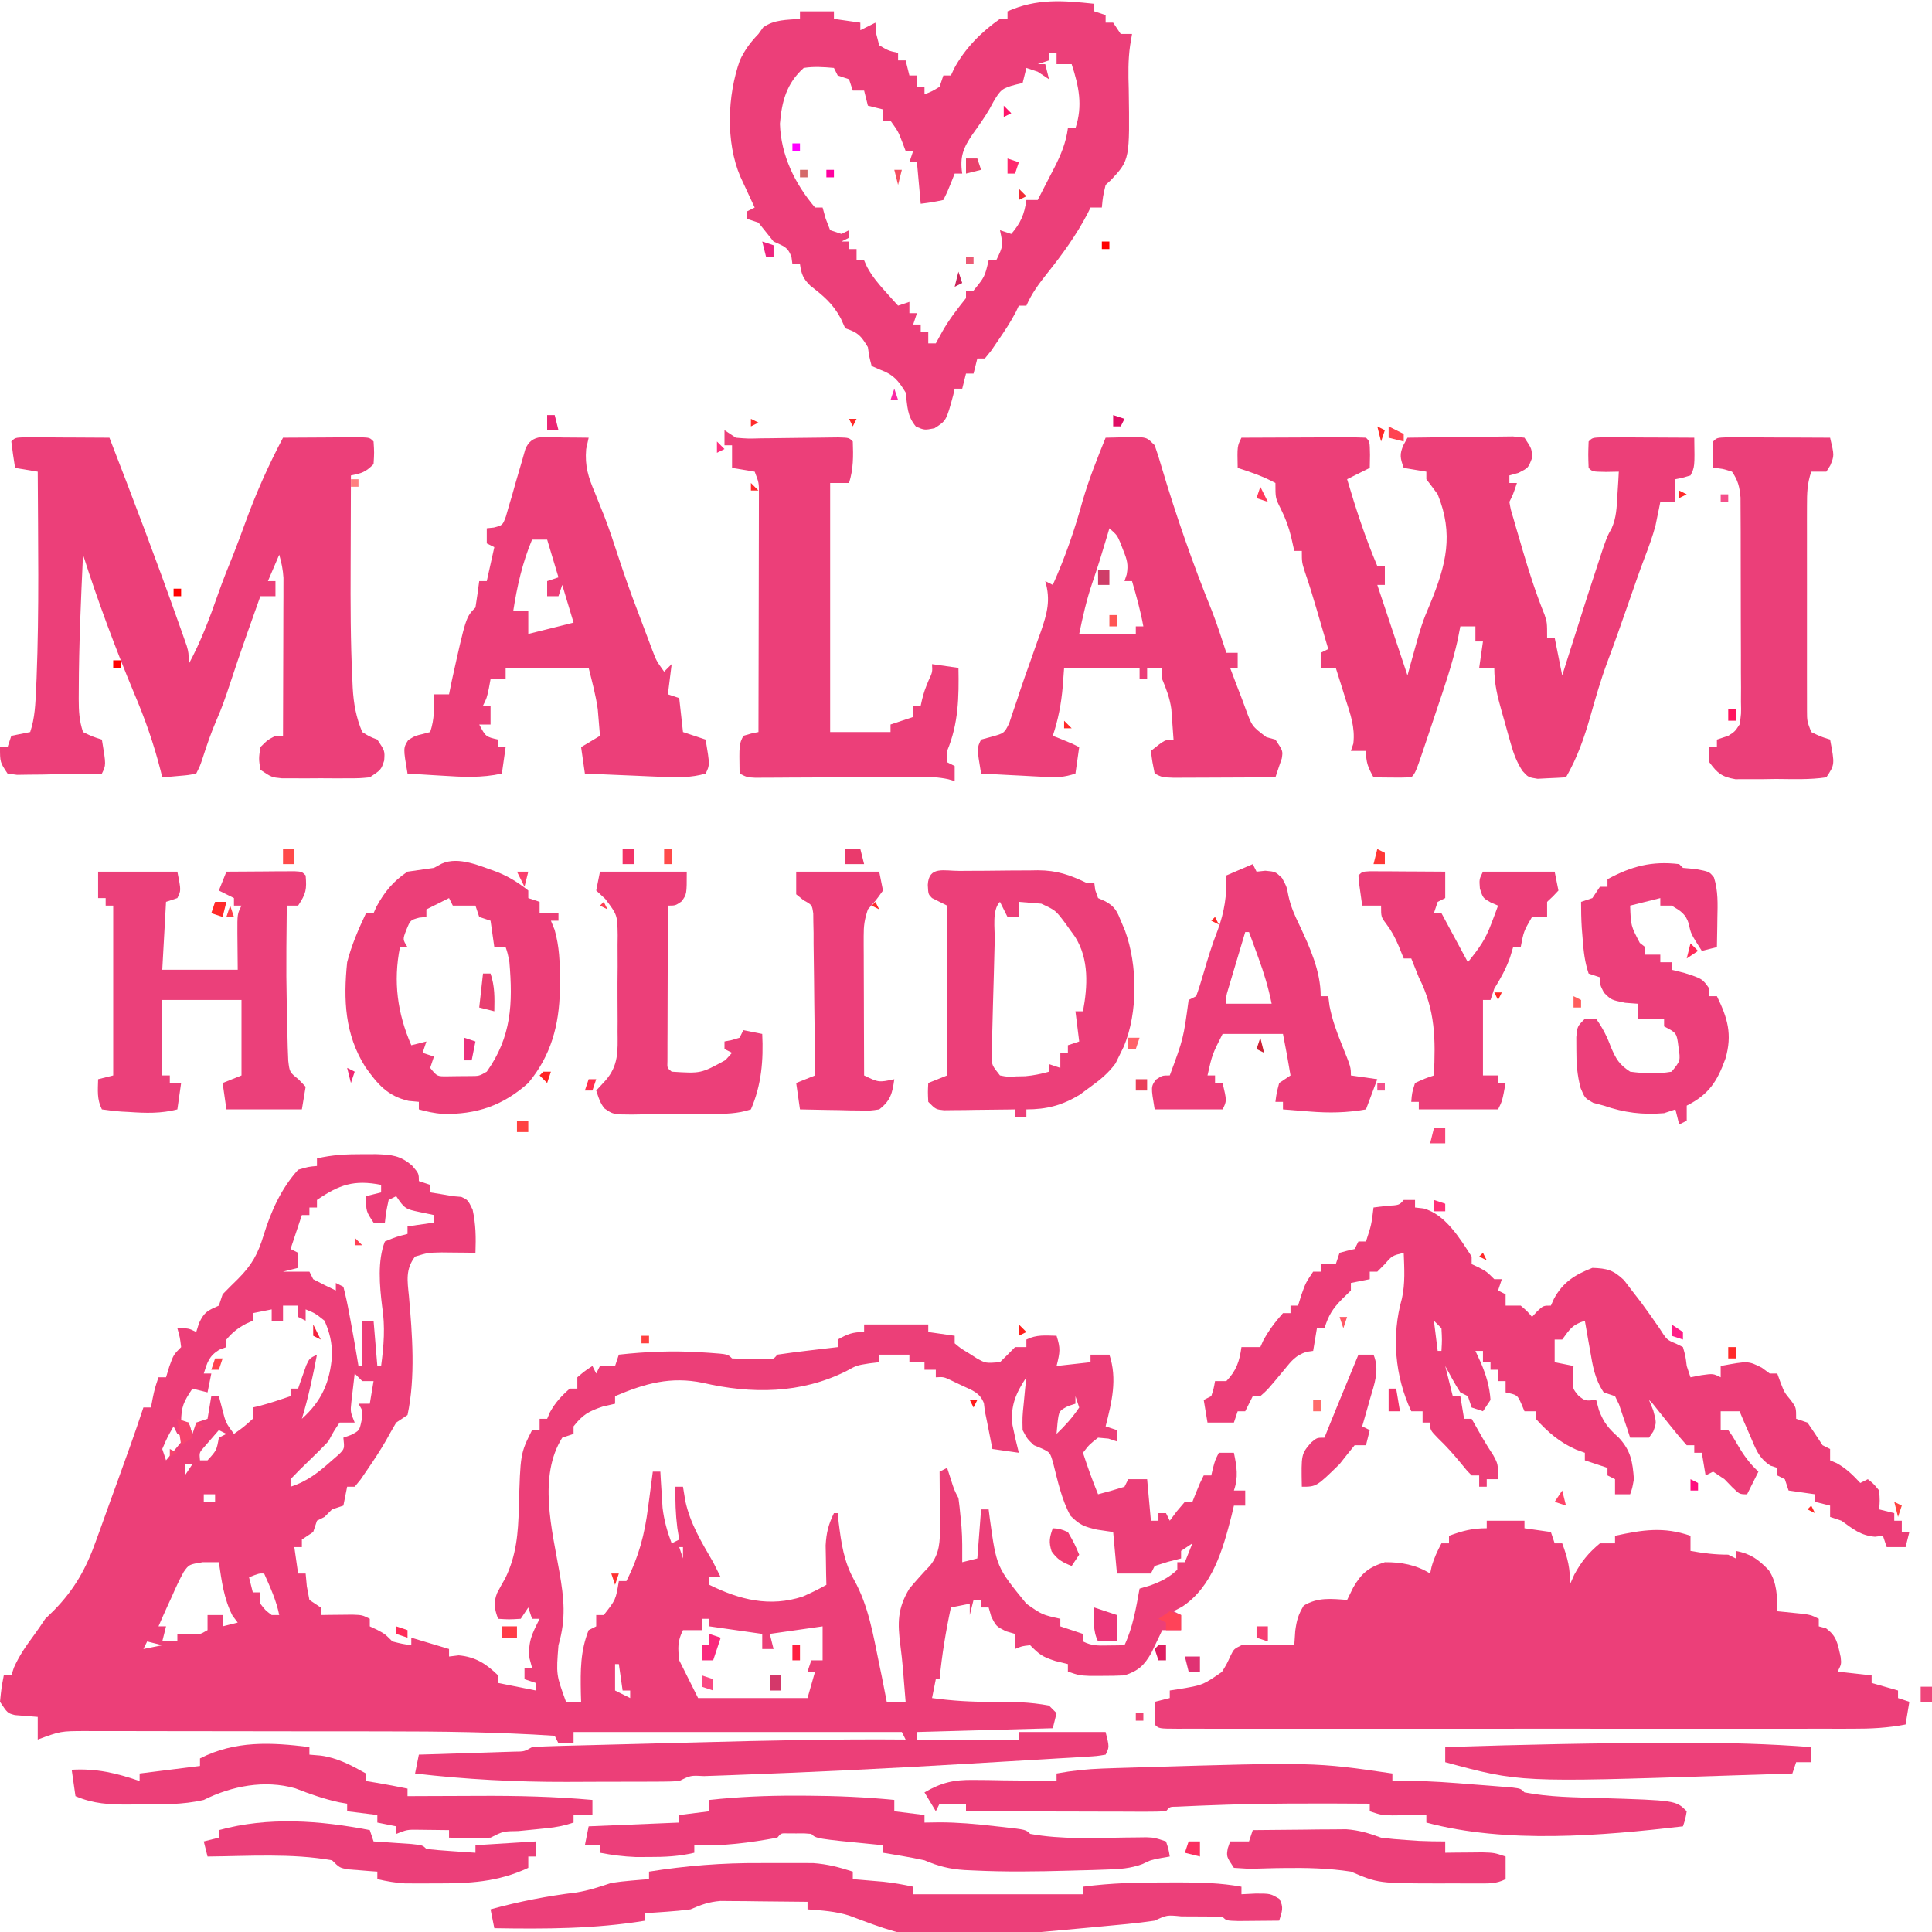 <?xml version="1.0" encoding="UTF-8"?>
<svg version="1.1" xmlns="http://www.w3.org/2000/svg" width="512" height="512">
<path d="M0 0 C1.208 -0.003 2.416 -0.005 3.66 -0.008 C7.843 0.162 10.002 0.32 13.188 3.062 C14.938 5.125 14.938 5.125 14.938 7.125 C15.928 7.455 16.918 7.785 17.938 8.125 C17.938 8.785 17.938 9.445 17.938 10.125 C19.299 10.342 19.299 10.342 20.688 10.562 C22.296 10.841 22.296 10.841 23.938 11.125 C25.051 11.218 25.051 11.218 26.188 11.312 C27.938 12.125 27.938 12.125 29.188 14.688 C30.056 18.669 30.078 22.059 29.938 26.125 C29.118 26.113 28.298 26.102 27.453 26.09 C25.837 26.076 25.837 26.076 24.188 26.062 C23.12 26.051 22.053 26.039 20.953 26.027 C17.336 26.104 17.336 26.104 13.938 27.125 C11.355 30.484 11.901 33.564 12.312 37.625 C13.197 47.8 14.085 59.058 11.938 69.125 C10.947 69.785 9.957 70.445 8.938 71.125 C8.001 72.731 7.07 74.341 6.18 75.973 C4.67 78.588 3.017 81.07 1.312 83.562 C0.722 84.427 0.132 85.292 -0.477 86.184 C-1 86.824 -1.523 87.465 -2.062 88.125 C-2.723 88.125 -3.382 88.125 -4.062 88.125 C-4.393 89.775 -4.723 91.425 -5.062 93.125 C-6.548 93.62 -6.548 93.62 -8.062 94.125 C-8.723 94.785 -9.383 95.445 -10.062 96.125 C-11.053 96.62 -11.053 96.62 -12.062 97.125 C-12.557 98.61 -12.557 98.61 -13.062 100.125 C-14.053 100.785 -15.043 101.445 -16.062 102.125 C-16.062 102.785 -16.062 103.445 -16.062 104.125 C-16.723 104.125 -17.383 104.125 -18.062 104.125 C-17.567 107.59 -17.567 107.59 -17.062 111.125 C-16.402 111.125 -15.742 111.125 -15.062 111.125 C-14.959 112.239 -14.856 113.353 -14.75 114.5 C-14.523 115.696 -14.296 116.892 -14.062 118.125 C-12.578 119.115 -12.578 119.115 -11.062 120.125 C-11.062 120.785 -11.062 121.445 -11.062 122.125 C-10.292 122.113 -9.521 122.102 -8.727 122.09 C-7.724 122.081 -6.721 122.072 -5.688 122.062 C-4.69 122.051 -3.692 122.039 -2.664 122.027 C-0.062 122.125 -0.062 122.125 1.938 123.125 C1.938 123.785 1.938 124.445 1.938 125.125 C2.556 125.414 3.175 125.703 3.812 126 C5.938 127.125 5.938 127.125 7.938 129.125 C10.508 129.773 10.508 129.773 12.938 130.125 C12.938 129.465 12.938 128.805 12.938 128.125 C16.238 129.115 19.538 130.105 22.938 131.125 C22.938 131.785 22.938 132.445 22.938 133.125 C23.783 133.022 24.629 132.919 25.5 132.812 C29.94 133.216 32.763 135.026 35.938 138.125 C35.938 138.785 35.938 139.445 35.938 140.125 C39.237 140.785 42.538 141.445 45.938 142.125 C45.938 141.465 45.938 140.805 45.938 140.125 C44.947 139.795 43.958 139.465 42.938 139.125 C42.938 138.135 42.938 137.145 42.938 136.125 C43.597 136.125 44.258 136.125 44.938 136.125 C44.597 134.857 44.597 134.857 44.25 133.562 C43.846 129.119 44.964 127.071 46.938 123.125 C46.278 123.125 45.617 123.125 44.938 123.125 C44.608 122.135 44.278 121.145 43.938 120.125 C43.278 121.115 42.617 122.105 41.938 123.125 C38.812 123.312 38.812 123.312 35.938 123.125 C34.982 120.577 34.658 118.818 35.691 116.258 C36.38 114.952 37.092 113.66 37.832 112.383 C40.808 106.304 41.258 100.376 41.438 93.75 C41.833 79.334 41.833 79.334 44.938 73.125 C45.597 73.125 46.258 73.125 46.938 73.125 C46.938 72.135 46.938 71.145 46.938 70.125 C47.597 70.125 48.258 70.125 48.938 70.125 C49.309 69.259 49.309 69.259 49.688 68.375 C51.12 65.796 52.722 64.064 54.938 62.125 C55.597 62.125 56.258 62.125 56.938 62.125 C56.938 61.135 56.938 60.145 56.938 59.125 C58.938 57.438 58.938 57.438 60.938 56.125 C61.267 56.785 61.597 57.445 61.938 58.125 C62.267 57.465 62.597 56.805 62.938 56.125 C64.257 56.125 65.578 56.125 66.938 56.125 C67.267 55.135 67.597 54.145 67.938 53.125 C75.242 52.312 82.36 52.037 89.688 52.5 C90.391 52.543 91.094 52.586 91.818 52.631 C96.803 52.99 96.803 52.99 97.938 54.125 C99.769 54.224 101.604 54.255 103.438 54.25 C104.938 54.254 104.938 54.254 106.469 54.258 C108.881 54.404 108.881 54.404 109.938 53.125 C112.626 52.725 115.301 52.374 118 52.062 C118.759 51.972 119.517 51.881 120.299 51.787 C122.178 51.563 124.058 51.343 125.938 51.125 C125.938 50.465 125.938 49.805 125.938 49.125 C128.585 47.664 129.832 47.125 132.938 47.125 C132.938 46.465 132.938 45.805 132.938 45.125 C138.548 45.125 144.157 45.125 149.938 45.125 C149.938 45.785 149.938 46.445 149.938 47.125 C152.248 47.455 154.558 47.785 156.938 48.125 C156.938 48.785 156.938 49.445 156.938 50.125 C158.584 51.495 158.584 51.495 160.688 52.75 C161.732 53.419 161.732 53.419 162.797 54.102 C165.144 55.413 165.144 55.413 168.938 55.125 C170.291 53.812 171.625 52.479 172.938 51.125 C173.928 51.125 174.917 51.125 175.938 51.125 C175.938 50.465 175.938 49.805 175.938 49.125 C178.646 47.771 180.947 48.06 183.938 48.125 C185.019 51.49 184.863 52.423 183.938 56.125 C186.907 55.795 189.877 55.465 192.938 55.125 C192.938 54.465 192.938 53.805 192.938 53.125 C194.588 53.125 196.238 53.125 197.938 53.125 C200.096 59.599 198.566 65.712 196.938 72.125 C197.928 72.455 198.917 72.785 199.938 73.125 C199.938 74.115 199.938 75.105 199.938 76.125 C199.195 75.877 198.452 75.63 197.688 75.375 C196.78 75.293 195.873 75.21 194.938 75.125 C192.603 76.959 192.603 76.959 190.938 79.125 C192.15 82.849 193.446 86.503 194.938 90.125 C197.289 89.526 199.623 88.856 201.938 88.125 C202.268 87.465 202.597 86.805 202.938 86.125 C204.588 86.125 206.238 86.125 207.938 86.125 C208.268 89.755 208.597 93.385 208.938 97.125 C209.597 97.125 210.257 97.125 210.938 97.125 C210.938 96.465 210.938 95.805 210.938 95.125 C211.597 95.125 212.257 95.125 212.938 95.125 C213.268 95.785 213.597 96.445 213.938 97.125 C214.556 96.3 215.175 95.475 215.812 94.625 C216.514 93.8 217.215 92.975 217.938 92.125 C218.597 92.125 219.257 92.125 219.938 92.125 C220.247 91.341 220.556 90.558 220.875 89.75 C221.938 87.125 221.938 87.125 222.938 85.125 C223.597 85.125 224.257 85.125 224.938 85.125 C225.082 84.506 225.226 83.888 225.375 83.25 C225.938 81.125 225.938 81.125 226.938 79.125 C228.257 79.125 229.577 79.125 230.938 79.125 C231.687 82.788 232.176 85.549 230.938 89.125 C231.928 89.125 232.917 89.125 233.938 89.125 C233.938 90.445 233.938 91.765 233.938 93.125 C232.947 93.125 231.958 93.125 230.938 93.125 C230.73 94.008 230.522 94.891 230.309 95.801 C228.022 104.71 225.294 114.582 217.215 119.926 C216.463 120.322 215.712 120.717 214.938 121.125 C215.597 121.455 216.257 121.785 216.938 122.125 C216.938 123.445 216.938 124.765 216.938 126.125 C215.287 126.125 213.637 126.125 211.938 126.125 C211.684 126.668 211.43 127.21 211.168 127.77 C210.824 128.485 210.48 129.2 210.125 129.938 C209.789 130.645 209.452 131.353 209.105 132.082 C207.165 135.477 205.673 136.88 201.938 138.125 C199.939 138.219 197.938 138.255 195.938 138.25 C194.886 138.253 193.834 138.255 192.75 138.258 C189.938 138.125 189.938 138.125 186.938 137.125 C186.938 136.465 186.938 135.805 186.938 135.125 C185.298 134.723 185.298 134.723 183.625 134.312 C180.068 133.167 179.384 132.571 176.938 130.125 C174.775 130.353 174.775 130.353 172.938 131.125 C172.938 129.805 172.938 128.485 172.938 127.125 C172.154 126.898 171.37 126.671 170.562 126.438 C167.938 125.125 167.938 125.125 166.625 122.5 C166.398 121.716 166.171 120.933 165.938 120.125 C165.278 120.125 164.618 120.125 163.938 120.125 C163.938 119.465 163.938 118.805 163.938 118.125 C163.278 118.125 162.618 118.125 161.938 118.125 C161.607 119.445 161.278 120.765 160.938 122.125 C160.938 121.135 160.938 120.145 160.938 119.125 C158.463 119.62 158.463 119.62 155.938 120.125 C154.578 126.449 153.561 132.685 152.938 139.125 C152.607 139.125 152.278 139.125 151.938 139.125 C151.607 140.775 151.278 142.425 150.938 144.125 C156.342 144.87 161.541 145.172 167 145.125 C172.103 145.092 176.922 145.161 181.938 146.125 C182.597 146.785 183.257 147.445 183.938 148.125 C183.607 149.445 183.278 150.765 182.938 152.125 C171.058 152.455 159.178 152.785 146.938 153.125 C146.938 153.785 146.938 154.445 146.938 155.125 C155.847 155.125 164.757 155.125 173.938 155.125 C173.938 154.465 173.938 153.805 173.938 153.125 C181.528 153.125 189.118 153.125 196.938 153.125 C197.938 157.125 197.938 157.125 196.938 159.125 C194.666 159.504 194.666 159.504 191.603 159.688 C190.452 159.761 189.301 159.835 188.115 159.91 C186.847 159.981 185.579 160.052 184.273 160.125 C182.958 160.206 181.642 160.286 180.286 160.369 C176.705 160.588 173.122 160.794 169.54 160.997 C166.581 161.167 163.623 161.344 160.665 161.521 C139.934 162.757 119.197 163.786 98.443 164.529 C97.063 164.581 97.063 164.581 95.656 164.633 C93.956 164.696 92.257 164.755 90.557 164.809 C86.946 164.618 86.946 164.618 83.938 166.125 C82.514 166.228 81.086 166.264 79.659 166.27 C78.746 166.277 77.833 166.283 76.892 166.29 C75.391 166.291 75.391 166.291 73.859 166.293 C72.823 166.296 71.787 166.3 70.719 166.303 C68.506 166.308 66.293 166.31 64.081 166.31 C60.771 166.312 57.462 166.33 54.152 166.35 C40.628 166.384 27.371 165.694 13.938 164.125 C14.268 162.475 14.598 160.825 14.938 159.125 C15.775 159.1 16.613 159.075 17.476 159.049 C20.581 158.954 23.686 158.855 26.791 158.753 C28.796 158.688 30.803 158.628 32.809 158.568 C34.694 158.506 34.694 158.506 36.617 158.441 C37.78 158.405 38.942 158.368 40.14 158.33 C42.891 158.307 42.891 158.307 44.938 157.125 C47.214 156.975 49.495 156.887 51.776 156.828 C52.833 156.798 52.833 156.798 53.911 156.768 C56.257 156.704 58.603 156.647 60.949 156.59 C62.595 156.547 64.241 156.503 65.887 156.46 C69.357 156.368 72.826 156.281 76.296 156.195 C80.673 156.087 85.05 155.972 89.427 155.856 C107.599 155.372 125.757 154.961 143.938 155.125 C143.607 154.465 143.278 153.805 142.938 153.125 C114.228 153.125 85.517 153.125 55.938 153.125 C55.938 154.115 55.938 155.105 55.938 156.125 C54.617 156.125 53.297 156.125 51.938 156.125 C51.608 155.465 51.278 154.805 50.938 154.125 C35.8 153.127 20.706 152.962 5.539 152.957 C3.045 152.954 0.55 152.95 -1.944 152.947 C-7.129 152.941 -12.315 152.939 -17.5 152.94 C-22.817 152.94 -28.133 152.933 -33.45 152.919 C-39.911 152.903 -46.371 152.896 -52.831 152.896 C-55.283 152.895 -57.735 152.891 -60.187 152.883 C-63.599 152.873 -67.011 152.876 -70.423 152.882 C-71.432 152.876 -72.441 152.871 -73.48 152.865 C-79.992 152.886 -79.992 152.886 -86.062 155.125 C-86.062 153.145 -86.062 151.165 -86.062 149.125 C-88.081 148.962 -90.099 148.799 -92.117 148.637 C-94.062 148.125 -94.062 148.125 -96.062 145.125 C-95.688 141.438 -95.688 141.438 -95.062 138.125 C-94.403 138.125 -93.743 138.125 -93.062 138.125 C-92.836 137.444 -92.609 136.764 -92.375 136.062 C-90.989 132.96 -89.297 130.489 -87.281 127.773 C-86.161 126.258 -85.108 124.693 -84.062 123.125 C-83.299 122.382 -82.536 121.64 -81.75 120.875 C-76.239 115.236 -73.173 109.676 -70.582 102.34 C-70.283 101.521 -69.984 100.701 -69.676 99.857 C-68.732 97.262 -67.804 94.663 -66.875 92.062 C-66.241 90.314 -65.606 88.566 -64.971 86.818 C-62.598 80.277 -60.233 73.737 -58.062 67.125 C-57.403 67.125 -56.742 67.125 -56.062 67.125 C-55.918 66.362 -55.774 65.599 -55.625 64.812 C-55.062 62.125 -55.062 62.125 -54.062 59.125 C-53.403 59.125 -52.742 59.125 -52.062 59.125 C-51.774 58.176 -51.485 57.227 -51.188 56.25 C-50.062 53.125 -50.062 53.125 -48.062 51.125 C-48.383 48.522 -48.383 48.522 -49.062 46.125 C-46.062 46.125 -46.062 46.125 -44.062 47.125 C-43.815 46.341 -43.568 45.557 -43.312 44.75 C-41.868 41.716 -41.007 41.455 -38.062 40.125 C-37.733 39.135 -37.403 38.145 -37.062 37.125 C-35.753 35.768 -34.414 34.439 -33.062 33.125 C-29.327 29.389 -27.723 26.509 -26.188 21.438 C-24.231 15.1 -21.546 9.094 -17.062 4.125 C-14.34 3.324 -14.34 3.324 -12.062 3.125 C-12.062 2.465 -12.062 1.805 -12.062 1.125 C-7.993 0.152 -4.178 -0.009 0 0 Z M-12.062 12.125 C-12.062 12.785 -12.062 13.445 -12.062 14.125 C-12.723 14.125 -13.383 14.125 -14.062 14.125 C-14.062 14.785 -14.062 15.445 -14.062 16.125 C-14.723 16.125 -15.383 16.125 -16.062 16.125 C-17.052 19.095 -18.043 22.065 -19.062 25.125 C-18.402 25.455 -17.742 25.785 -17.062 26.125 C-17.062 27.445 -17.062 28.765 -17.062 30.125 C-18.383 30.455 -19.703 30.785 -21.062 31.125 C-18.753 31.125 -16.442 31.125 -14.062 31.125 C-13.732 31.785 -13.402 32.445 -13.062 33.125 C-11.087 34.173 -9.088 35.177 -7.062 36.125 C-7.062 35.465 -7.062 34.805 -7.062 34.125 C-6.402 34.455 -5.742 34.785 -5.062 35.125 C-4.442 37.532 -3.937 39.871 -3.5 42.312 C-3.374 42.973 -3.249 43.634 -3.119 44.314 C-2.379 48.242 -1.707 52.18 -1.062 56.125 C-0.733 56.125 -0.403 56.125 -0.062 56.125 C-0.062 52.165 -0.062 48.205 -0.062 44.125 C0.927 44.125 1.917 44.125 2.938 44.125 C3.268 48.085 3.598 52.045 3.938 56.125 C4.268 56.125 4.598 56.125 4.938 56.125 C5.664 50.668 6.059 45.75 5.199 40.27 C4.543 34.893 3.933 28.257 5.938 23.125 C9 21.875 9 21.875 11.938 21.125 C11.938 20.465 11.938 19.805 11.938 19.125 C15.402 18.63 15.402 18.63 18.938 18.125 C18.938 17.465 18.938 16.805 18.938 16.125 C17.659 15.857 16.38 15.589 15.062 15.312 C11.441 14.553 11.137 14.424 8.938 11.125 C7.947 11.62 7.947 11.62 6.938 12.125 C6.28 15.154 6.28 15.154 5.938 18.125 C4.947 18.125 3.958 18.125 2.938 18.125 C0.938 15.125 0.938 15.125 0.938 11.125 C2.257 10.795 3.578 10.465 4.938 10.125 C4.938 9.465 4.938 8.805 4.938 8.125 C-2.229 6.72 -6.115 8.046 -12.062 12.125 Z M5.938 10.125 C6.938 12.125 6.938 12.125 6.938 12.125 Z M-21.062 40.125 C-21.062 41.445 -21.062 42.765 -21.062 44.125 C-22.052 44.125 -23.043 44.125 -24.062 44.125 C-24.062 43.135 -24.062 42.145 -24.062 41.125 C-25.712 41.455 -27.363 41.785 -29.062 42.125 C-29.062 42.785 -29.062 43.445 -29.062 44.125 C-29.661 44.393 -30.259 44.661 -30.875 44.938 C-33.061 46.124 -34.476 47.221 -36.062 49.125 C-36.062 49.785 -36.062 50.445 -36.062 51.125 C-36.991 51.465 -36.991 51.465 -37.938 51.812 C-40.677 53.504 -41.113 55.117 -42.062 58.125 C-41.403 58.125 -40.742 58.125 -40.062 58.125 C-40.392 59.775 -40.722 61.425 -41.062 63.125 C-42.383 62.795 -43.703 62.465 -45.062 62.125 C-47.356 65.566 -48.062 66.848 -48.062 71.125 C-47.403 71.125 -46.742 71.125 -46.062 71.125 C-45.733 72.115 -45.403 73.105 -45.062 74.125 C-44.733 73.135 -44.403 72.145 -44.062 71.125 C-43.072 70.795 -42.083 70.465 -41.062 70.125 C-40.733 68.145 -40.403 66.165 -40.062 64.125 C-39.403 64.125 -38.742 64.125 -38.062 64.125 C-37.774 65.218 -37.485 66.311 -37.188 67.438 C-36.244 71.165 -36.244 71.165 -34.062 74.125 C-31.502 72.326 -31.502 72.326 -29.062 70.125 C-29.062 69.135 -29.062 68.145 -29.062 67.125 C-28.526 67.001 -27.99 66.877 -27.438 66.75 C-24.599 66.003 -21.84 65.072 -19.062 64.125 C-19.062 63.465 -19.062 62.805 -19.062 62.125 C-18.402 62.125 -17.742 62.125 -17.062 62.125 C-16.869 61.559 -16.676 60.993 -16.477 60.41 C-16.216 59.677 -15.956 58.943 -15.688 58.188 C-15.432 57.457 -15.177 56.726 -14.914 55.973 C-14.062 54.125 -14.062 54.125 -12.062 53.125 C-13.151 58.883 -14.356 64.517 -16.062 70.125 C-10.76 65.371 -8.621 60.367 -8.066 53.371 C-8.06 49.913 -8.672 47.284 -10.062 44.125 C-12.54 42.152 -12.54 42.152 -15.062 41.125 C-15.062 42.115 -15.062 43.105 -15.062 44.125 C-15.723 43.795 -16.383 43.465 -17.062 43.125 C-17.062 42.135 -17.062 41.145 -17.062 40.125 C-18.383 40.125 -19.703 40.125 -21.062 40.125 Z M136.938 53.125 C136.938 53.785 136.938 54.445 136.938 55.125 C136.071 55.228 135.205 55.331 134.312 55.438 C130.949 55.971 130.949 55.971 128.188 57.5 C116.207 63.49 103.082 63.592 90.188 60.586 C81.636 58.834 74.838 60.76 66.938 64.125 C66.938 64.785 66.938 65.445 66.938 66.125 C65.865 66.373 64.793 66.62 63.688 66.875 C59.933 68.127 58.337 69.053 55.938 72.125 C55.938 72.785 55.938 73.445 55.938 74.125 C54.947 74.455 53.958 74.785 52.938 75.125 C46.505 85.369 50.23 99.479 52.184 110.68 C53.417 117.835 53.986 123.014 51.938 130.125 C51.32 137.935 51.32 137.935 53.938 145.125 C55.258 145.125 56.578 145.125 57.938 145.125 C57.914 144.34 57.891 143.555 57.867 142.746 C57.765 136.821 57.721 131.666 59.938 126.125 C60.928 125.63 60.928 125.63 61.938 125.125 C61.938 124.135 61.938 123.145 61.938 122.125 C62.597 122.125 63.258 122.125 63.938 122.125 C67.133 118.059 67.133 118.059 67.938 113.125 C68.597 113.125 69.257 113.125 69.938 113.125 C73.222 106.675 74.795 100.721 75.688 93.562 C75.813 92.649 75.938 91.736 76.066 90.795 C76.369 88.573 76.659 86.35 76.938 84.125 C77.597 84.125 78.257 84.125 78.938 84.125 C78.986 84.994 79.035 85.863 79.086 86.758 C79.161 87.91 79.235 89.063 79.312 90.25 C79.382 91.387 79.452 92.524 79.523 93.695 C79.932 97.079 80.747 99.941 81.938 103.125 C82.597 102.795 83.257 102.465 83.938 102.125 C83.772 101.114 83.608 100.104 83.438 99.062 C82.968 95.362 82.862 91.849 82.938 88.125 C83.597 88.125 84.257 88.125 84.938 88.125 C85.144 89.383 85.35 90.641 85.562 91.938 C86.875 97.95 89.88 102.849 92.938 108.125 C93.616 109.452 94.287 110.784 94.938 112.125 C93.948 112.125 92.957 112.125 91.938 112.125 C91.938 112.785 91.938 113.445 91.938 114.125 C99.951 118.096 107.949 120.09 116.699 117.219 C118.845 116.276 120.899 115.278 122.938 114.125 C122.914 113.172 122.891 112.22 122.867 111.238 C122.849 109.984 122.831 108.73 122.812 107.438 C122.789 106.196 122.766 104.955 122.742 103.676 C122.927 100.313 123.48 98.126 124.938 95.125 C125.267 95.125 125.597 95.125 125.938 95.125 C126.067 96.359 126.067 96.359 126.199 97.617 C126.895 103.144 127.56 107.98 130.312 112.875 C134.134 119.773 135.366 127.471 136.938 135.125 C137.166 136.219 137.394 137.314 137.629 138.441 C138.082 140.667 138.521 142.893 138.938 145.125 C140.588 145.125 142.238 145.125 143.938 145.125 C143.792 143.354 143.646 141.583 143.5 139.812 C143.414 138.719 143.327 137.626 143.238 136.5 C143.049 134.371 142.822 132.244 142.543 130.125 C141.796 124.212 141.747 120.41 144.938 115.125 C146.701 113.019 148.506 110.996 150.414 109.02 C152.988 105.818 153.062 102.583 153.035 98.578 C153.032 97.734 153.029 96.889 153.025 96.02 C153.017 95.147 153.009 94.274 153 93.375 C152.995 92.487 152.991 91.599 152.986 90.684 C152.975 88.497 152.958 86.311 152.938 84.125 C153.928 83.63 153.928 83.63 154.938 83.125 C155.247 84.074 155.556 85.022 155.875 86 C156.811 88.986 156.811 88.986 157.938 91.125 C158.165 92.787 158.347 94.455 158.5 96.125 C158.584 97.012 158.668 97.899 158.754 98.812 C159 101.916 158.938 105.012 158.938 108.125 C160.257 107.795 161.577 107.465 162.938 107.125 C163.268 102.835 163.597 98.545 163.938 94.125 C164.597 94.125 165.257 94.125 165.938 94.125 C166.047 94.982 166.157 95.839 166.27 96.723 C168.026 109.402 168.026 109.402 175.938 119.125 C180.112 122.053 180.112 122.053 184.938 123.125 C184.938 123.785 184.938 124.445 184.938 125.125 C187.907 126.115 187.907 126.115 190.938 127.125 C190.938 127.785 190.938 128.445 190.938 129.125 C193.343 130.328 194.887 130.226 197.562 130.188 C198.38 130.178 199.197 130.169 200.039 130.16 C200.666 130.149 201.292 130.137 201.938 130.125 C204.177 125.326 204.994 120.296 205.938 115.125 C206.845 114.857 207.752 114.589 208.688 114.312 C211.667 113.224 213.623 112.261 215.938 110.125 C215.938 109.465 215.938 108.805 215.938 108.125 C216.597 108.125 217.257 108.125 217.938 108.125 C218.597 106.475 219.257 104.825 219.938 103.125 C218.947 103.785 217.958 104.445 216.938 105.125 C216.938 105.785 216.938 106.445 216.938 107.125 C215.236 107.558 215.236 107.558 213.5 108 C212.324 108.371 211.149 108.743 209.938 109.125 C209.607 109.785 209.278 110.445 208.938 111.125 C205.968 111.125 202.998 111.125 199.938 111.125 C199.607 107.495 199.278 103.865 198.938 100.125 C197.535 99.919 196.132 99.713 194.688 99.5 C191.311 98.713 190.14 98.328 187.625 95.812 C185.278 91.554 184.259 86.632 183.062 81.953 C182.236 79.034 182.236 79.034 180 77.984 C179.319 77.701 178.639 77.417 177.938 77.125 C176.168 75.453 176.168 75.453 174.938 73.125 C174.863 69.672 174.863 69.672 175.25 65.875 C175.37 64.612 175.49 63.348 175.613 62.047 C175.72 61.083 175.827 60.118 175.938 59.125 C173.13 63.336 171.656 66.768 172.258 71.805 C172.753 74.266 173.302 76.696 173.938 79.125 C171.627 78.795 169.317 78.465 166.938 78.125 C166.805 77.45 166.672 76.774 166.535 76.078 C166.27 74.74 166.27 74.74 166 73.375 C165.826 72.493 165.652 71.612 165.473 70.703 C165.208 69.427 165.208 69.427 164.938 68.125 C164.852 67.413 164.767 66.702 164.68 65.969 C163.549 63.159 161.687 62.624 159 61.375 C158.104 60.947 157.208 60.519 156.285 60.078 C154.051 59 154.051 59 151.938 59.125 C151.938 58.465 151.938 57.805 151.938 57.125 C150.947 57.125 149.958 57.125 148.938 57.125 C148.938 56.465 148.938 55.805 148.938 55.125 C147.618 55.125 146.298 55.125 144.938 55.125 C144.938 54.465 144.938 53.805 144.938 53.125 C142.298 53.125 139.657 53.125 136.938 53.125 Z M-2.062 58.125 C-2.258 59.728 -2.444 61.333 -2.625 62.938 C-2.729 63.831 -2.834 64.724 -2.941 65.645 C-3.219 68.259 -3.219 68.259 -2.062 71.125 C-3.382 71.125 -4.702 71.125 -6.062 71.125 C-7.583 73.379 -7.583 73.379 -9.062 76.125 C-10.686 77.834 -12.356 79.499 -14.062 81.125 C-15.767 82.753 -17.443 84.413 -19.062 86.125 C-19.062 86.785 -19.062 87.445 -19.062 88.125 C-14.55 86.665 -11.582 84.262 -8.062 81.125 C-7.444 80.589 -6.825 80.052 -6.188 79.5 C-4.746 78.034 -4.746 78.034 -5.062 75.125 C-4.423 74.898 -3.784 74.671 -3.125 74.438 C-0.819 73.277 -0.819 73.277 -0.25 70.625 C0.152 68.127 0.152 68.127 -1.062 66.125 C-0.072 66.125 0.917 66.125 1.938 66.125 C2.268 64.145 2.598 62.165 2.938 60.125 C1.948 60.125 0.958 60.125 -0.062 60.125 C-0.723 59.465 -1.383 58.805 -2.062 58.125 Z M188.938 64.125 C188.938 64.785 188.938 65.445 188.938 66.125 C187.978 66.434 187.978 66.434 187 66.75 C184.588 68.02 184.588 68.02 184.188 71.25 C184.105 72.199 184.023 73.147 183.938 74.125 C186.273 71.868 188.125 69.844 189.938 67.125 C189.607 66.135 189.278 65.145 188.938 64.125 Z M-18.062 71.125 C-17.062 73.125 -17.062 73.125 -17.062 73.125 Z M-50.062 72.125 C-51.688 74.958 -51.688 74.958 -53.062 78.125 C-52.733 79.115 -52.403 80.105 -52.062 81.125 C-50.413 79.145 -48.763 77.165 -47.062 75.125 C-47.722 74.795 -48.383 74.465 -49.062 74.125 C-49.392 73.465 -49.722 72.805 -50.062 72.125 Z M-38.062 73.125 C-38.888 74.074 -39.712 75.022 -40.562 76 C-41.027 76.534 -41.491 77.067 -41.969 77.617 C-43.258 79.084 -43.258 79.084 -43.062 81.125 C-42.403 81.125 -41.742 81.125 -41.062 81.125 C-38.664 78.488 -38.664 78.488 -38.062 75.125 C-37.403 74.795 -36.742 74.465 -36.062 74.125 C-36.722 73.795 -37.383 73.465 -38.062 73.125 Z M-47.062 82.125 C-47.062 83.115 -47.062 84.105 -47.062 85.125 C-46.403 84.135 -45.742 83.145 -45.062 82.125 C-45.722 82.125 -46.383 82.125 -47.062 82.125 Z M-42.062 90.125 C-42.062 90.785 -42.062 91.445 -42.062 92.125 C-41.072 92.125 -40.083 92.125 -39.062 92.125 C-39.062 91.465 -39.062 90.805 -39.062 90.125 C-40.053 90.125 -41.042 90.125 -42.062 90.125 Z M-24.062 90.125 C-23.062 92.125 -23.062 92.125 -23.062 92.125 Z M206.938 101.125 C207.938 103.125 207.938 103.125 207.938 103.125 Z M83.938 104.125 C84.267 105.115 84.597 106.105 84.938 107.125 C84.938 106.135 84.938 105.145 84.938 104.125 C84.608 104.125 84.278 104.125 83.938 104.125 Z M-42.348 108.121 C-45.983 108.723 -45.983 108.723 -47.386 110.708 C-48.554 112.828 -49.548 114.962 -50.5 117.188 C-51.025 118.325 -51.025 118.325 -51.561 119.486 C-52.419 121.355 -53.244 123.239 -54.062 125.125 C-53.403 125.125 -52.742 125.125 -52.062 125.125 C-52.392 126.445 -52.722 127.765 -53.062 129.125 C-51.742 129.125 -50.422 129.125 -49.062 129.125 C-49.062 128.465 -49.062 127.805 -49.062 127.125 C-48.114 127.146 -47.165 127.166 -46.188 127.188 C-43.156 127.351 -43.156 127.351 -41.062 126.125 C-41.062 124.805 -41.062 123.485 -41.062 122.125 C-39.742 122.125 -38.422 122.125 -37.062 122.125 C-37.062 123.115 -37.062 124.105 -37.062 125.125 C-35.742 124.795 -34.422 124.465 -33.062 124.125 C-33.743 123.228 -33.743 123.228 -34.438 122.312 C-36.748 117.781 -37.319 113.122 -38.062 108.125 C-39.491 108.125 -40.919 108.123 -42.348 108.121 Z M-31.062 109.125 C-30.062 111.125 -30.062 111.125 -30.062 111.125 Z M-30.062 112.125 C-29.733 113.445 -29.402 114.765 -29.062 116.125 C-28.402 116.125 -27.742 116.125 -27.062 116.125 C-27.062 117.115 -27.062 118.105 -27.062 119.125 C-25.75 120.854 -25.75 120.854 -24.062 122.125 C-23.402 122.125 -22.742 122.125 -22.062 122.125 C-22.846 118.209 -24.454 114.761 -26.062 111.125 C-27.431 111.072 -27.431 111.072 -30.062 112.125 Z M89.938 123.125 C89.938 124.115 89.938 125.105 89.938 126.125 C88.287 126.125 86.638 126.125 84.938 126.125 C83.455 129.09 83.58 130.786 83.938 134.125 C85.588 137.425 87.237 140.725 88.938 144.125 C98.507 144.125 108.078 144.125 117.938 144.125 C118.597 141.815 119.257 139.505 119.938 137.125 C119.278 137.125 118.618 137.125 117.938 137.125 C118.267 136.135 118.597 135.145 118.938 134.125 C119.927 134.125 120.918 134.125 121.938 134.125 C121.938 131.155 121.938 128.185 121.938 125.125 C117.317 125.785 112.698 126.445 107.938 127.125 C108.267 128.445 108.597 129.765 108.938 131.125 C107.948 131.125 106.957 131.125 105.938 131.125 C105.938 129.805 105.938 128.485 105.938 127.125 C101.317 126.465 96.698 125.805 91.938 125.125 C91.938 124.465 91.938 123.805 91.938 123.125 C91.278 123.125 90.618 123.125 89.938 123.125 Z M-57.062 129.125 C-57.392 129.785 -57.722 130.445 -58.062 131.125 C-56.413 130.795 -54.763 130.465 -53.062 130.125 C-54.383 129.795 -55.703 129.465 -57.062 129.125 Z M66.938 135.125 C66.938 137.435 66.938 139.745 66.938 142.125 C68.918 143.115 68.918 143.115 70.938 144.125 C70.938 143.465 70.938 142.805 70.938 142.125 C70.278 142.125 69.618 142.125 68.938 142.125 C68.608 139.815 68.278 137.505 67.938 135.125 C67.608 135.125 67.278 135.125 66.938 135.125 Z M119.938 135.125 C120.938 137.125 120.938 137.125 120.938 137.125 Z " fill="#EC3F78" transform="translate(96.062,305.875)"/>
<path d="M0 0 C3.3 0 6.6 0 10 0 C10 0.66 10 1.32 10 2 C12.31 2.33 14.62 2.66 17 3 C17.495 4.485 17.495 4.485 18 6 C18.66 6 19.32 6 20 6 C21.423 9.823 22.24 12.913 22 17 C22.392 16.113 22.784 15.226 23.188 14.312 C25.1 10.817 26.938 8.539 30 6 C31.32 6 32.64 6 34 6 C34 5.34 34 4.68 34 4 C41.304 2.417 46.862 1.529 54 4 C54 5.32 54 6.64 54 8 C57.435 8.625 60.491 9 64 9 C64.99 9.495 64.99 9.495 66 10 C66 9.34 66 8.68 66 8 C69.958 8.756 71.974 10.246 74.738 13.102 C76.961 16.445 76.983 20.075 77 24 C77.626 24.061 78.253 24.121 78.898 24.184 C79.716 24.267 80.533 24.351 81.375 24.438 C82.593 24.559 82.593 24.559 83.836 24.684 C86 25 86 25 88 26 C88 26.66 88 27.32 88 28 C88.619 28.165 89.237 28.33 89.875 28.5 C92.829 30.585 93.015 32.705 93.801 36.125 C94 38 94 38 93 40 C95.97 40.33 98.94 40.66 102 41 C102 41.66 102 42.32 102 43 C104.31 43.66 106.62 44.32 109 45 C109 45.66 109 46.32 109 47 C109.99 47.33 110.98 47.66 112 48 C111.67 49.98 111.34 51.96 111 54 C106.306 54.924 101.763 55.142 96.996 55.127 C95.813 55.129 95.813 55.129 94.607 55.132 C91.974 55.136 89.342 55.133 86.71 55.129 C84.819 55.131 82.928 55.133 81.037 55.135 C75.909 55.139 70.782 55.137 65.654 55.134 C60.292 55.132 54.93 55.134 49.568 55.136 C40.569 55.138 31.57 55.135 22.571 55.13 C12.153 55.125 1.735 55.127 -8.683 55.132 C-17.62 55.137 -26.558 55.137 -35.496 55.135 C-40.837 55.133 -46.179 55.133 -51.52 55.136 C-56.536 55.139 -61.552 55.137 -66.568 55.131 C-68.414 55.13 -70.26 55.13 -72.105 55.133 C-74.614 55.135 -77.123 55.132 -79.631 55.127 C-80.371 55.129 -81.111 55.131 -81.874 55.134 C-86.886 55.114 -86.886 55.114 -88 54 C-88.041 52 -88.043 50 -88 48 C-86.02 47.505 -86.02 47.505 -84 47 C-84 46.34 -84 45.68 -84 45 C-82.788 44.814 -82.788 44.814 -81.551 44.625 C-75.248 43.576 -75.248 43.576 -70.16 40.055 C-68.855 37.918 -68.855 37.918 -67.867 35.742 C-67 34 -67 34 -65 33 C-63.189 32.929 -61.375 32.916 -59.562 32.938 C-58.594 32.947 -57.626 32.956 -56.629 32.965 C-55.328 32.982 -55.328 32.982 -54 33 C-53.01 33 -52.02 33 -51 33 C-50.917 31.762 -50.835 30.525 -50.75 29.25 C-50.369 26.426 -49.995 24.992 -48.5 22.5 C-44.766 20.26 -41.248 20.673 -37 21 C-36.464 19.907 -35.928 18.814 -35.375 17.688 C-33.187 13.915 -31.27 12.314 -27 11 C-22.691 10.958 -18.694 11.691 -15 14 C-14.814 13.134 -14.814 13.134 -14.625 12.25 C-13.994 9.977 -13.111 8.075 -12 6 C-11.34 6 -10.68 6 -10 6 C-10 5.34 -10 4.68 -10 4 C-6.38 2.684 -3.904 2 0 2 C0 1.34 0 0.68 0 0 Z " fill="#EC3F79" transform="translate(394,403)"/>
<path d="M0 0 C1.563 0.008 1.563 0.008 3.158 0.016 C4.283 0.019 5.407 0.022 6.566 0.026 C7.75 0.034 8.934 0.042 10.154 0.051 C11.342 0.056 12.53 0.06 13.754 0.065 C16.7 0.077 19.646 0.093 22.592 0.114 C28.808 16.143 34.916 32.219 40.654 48.426 C40.953 49.261 41.252 50.097 41.56 50.958 C41.964 52.112 41.964 52.112 42.377 53.289 C42.613 53.959 42.849 54.628 43.092 55.318 C43.592 57.114 43.592 57.114 43.592 60.114 C46.833 54.111 49.133 47.989 51.377 41.551 C52.652 37.942 54.051 34.405 55.502 30.864 C56.623 28.035 57.665 25.183 58.705 22.324 C61.521 14.615 64.76 7.382 68.592 0.114 C72.404 0.085 76.216 0.067 80.029 0.051 C81.118 0.043 82.206 0.034 83.328 0.026 C84.362 0.022 85.397 0.019 86.463 0.016 C87.421 0.011 88.379 0.005 89.367 0 C91.592 0.114 91.592 0.114 92.592 1.114 C92.779 4.051 92.779 4.051 92.592 7.114 C90.453 9.252 89.459 9.54 86.592 10.114 C86.566 16.05 86.549 21.987 86.537 27.924 C86.532 29.935 86.525 31.946 86.516 33.957 C86.473 44.039 86.479 54.111 86.97 64.184 C87.001 64.903 87.032 65.622 87.063 66.363 C87.303 70.571 87.952 74.221 89.592 78.114 C91.542 79.339 91.542 79.339 93.592 80.114 C95.592 83.114 95.592 83.114 95.404 85.676 C94.592 88.114 94.592 88.114 91.592 90.114 C88.912 90.372 88.912 90.372 85.717 90.379 C84.567 90.382 83.417 90.384 82.232 90.387 C81.031 90.379 79.829 90.371 78.592 90.364 C76.789 90.375 76.789 90.375 74.951 90.387 C73.226 90.383 73.226 90.383 71.467 90.379 C69.885 90.376 69.885 90.376 68.271 90.372 C65.592 90.114 65.592 90.114 62.592 88.114 C62.154 85.176 62.154 85.176 62.592 82.114 C64.467 80.239 64.467 80.239 66.592 79.114 C67.252 79.114 67.912 79.114 68.592 79.114 C68.616 72.92 68.634 66.727 68.646 60.534 C68.652 58.428 68.658 56.321 68.667 54.214 C68.679 51.186 68.685 48.157 68.689 45.129 C68.694 44.187 68.7 43.246 68.705 42.275 C68.705 40.954 68.705 40.954 68.705 39.607 C68.707 38.834 68.71 38.061 68.712 37.265 C68.591 35.096 68.189 33.197 67.592 31.114 C66.602 33.424 65.612 35.734 64.592 38.114 C65.252 38.114 65.912 38.114 66.592 38.114 C66.592 39.434 66.592 40.754 66.592 42.114 C65.272 42.114 63.952 42.114 62.592 42.114 C61.673 44.696 60.757 47.28 59.842 49.864 C59.431 51.022 59.431 51.022 59.012 52.205 C57.426 56.701 55.886 61.207 54.404 65.739 C53.389 68.822 52.341 71.832 51.029 74.801 C49.546 78.218 48.374 81.652 47.24 85.196 C46.592 87.114 46.592 87.114 45.592 89.114 C43.525 89.528 43.525 89.528 41.029 89.739 C40.203 89.813 39.376 89.888 38.525 89.965 C37.887 90.014 37.249 90.063 36.592 90.114 C36.452 89.546 36.313 88.979 36.17 88.395 C34.362 81.262 32.003 74.547 29.115 67.781 C24.119 55.752 19.547 43.524 15.592 31.114 C15.041 43.068 14.495 55.02 14.467 66.989 C14.462 67.771 14.458 68.554 14.453 69.361 C14.461 72.546 14.577 75.069 15.592 78.114 C18.096 79.332 18.096 79.332 20.592 80.114 C21.717 86.864 21.717 86.864 20.592 89.114 C16.467 89.2 12.342 89.254 8.217 89.301 C7.041 89.326 5.865 89.351 4.654 89.377 C2.972 89.392 2.972 89.392 1.256 89.406 C-0.3 89.43 -0.3 89.43 -1.886 89.454 C-2.719 89.342 -3.551 89.229 -4.408 89.114 C-6.408 86.114 -6.408 86.114 -6.408 82.114 C-5.748 82.114 -5.088 82.114 -4.408 82.114 C-4.078 81.124 -3.748 80.134 -3.408 79.114 C-0.933 78.619 -0.933 78.619 1.592 78.114 C2.859 74.311 2.971 70.647 3.154 66.676 C3.197 65.77 3.239 64.863 3.283 63.929 C3.997 45.677 3.67 27.376 3.592 9.114 C0.622 8.619 0.622 8.619 -2.408 8.114 C-2.789 5.787 -3.121 3.453 -3.408 1.114 C-2.408 0.114 -2.408 0.114 0 0 Z " fill="#EC3F79" transform="translate(6.408,115.886)"/>
<path d="M0 0 C4.681 -0.025 9.363 -0.043 14.044 -0.055 C15.638 -0.06 17.232 -0.067 18.825 -0.075 C21.112 -0.088 23.398 -0.093 25.684 -0.098 C26.4 -0.103 27.117 -0.108 27.855 -0.113 C29.571 -0.113 31.286 -0.062 33 0 C34 1 34 1 34.062 4.562 C34.042 5.697 34.021 6.831 34 8 C32.02 8.99 30.04 9.98 28 11 C30.309 18.835 32.808 26.478 36 34 C36.66 34 37.32 34 38 34 C38 35.65 38 37.3 38 39 C37.34 39 36.68 39 36 39 C36.41 40.23 36.82 41.46 37.242 42.727 C40.621 52.863 40.621 52.863 44 63 C44.242 62.105 44.485 61.211 44.734 60.289 C47.807 49.206 47.807 49.206 50.062 43.875 C54.233 33.665 56.308 25.594 52 15 C51.018 13.653 50.022 12.317 49 11 C49 10.34 49 9.68 49 9 C47.02 8.67 45.04 8.34 43 8 C42.079 5.421 41.815 4.406 42.977 1.859 C43.314 1.246 43.652 0.632 44 0 C48.378 -0.074 52.756 -0.129 57.135 -0.165 C58.625 -0.18 60.115 -0.2 61.604 -0.226 C63.744 -0.263 65.883 -0.28 68.023 -0.293 C69.312 -0.309 70.6 -0.324 71.927 -0.341 C72.941 -0.228 73.955 -0.116 75 0 C77 3 77 3 76.938 5.562 C76 8 76 8 73.438 9.312 C72.633 9.539 71.829 9.766 71 10 C71 10.66 71 11.32 71 12 C71.66 12 72.32 12 73 12 C72 15 72 15 71 17 C71.358 19.071 71.358 19.071 72.074 21.402 C72.328 22.288 72.582 23.174 72.843 24.086 C73.261 25.498 73.261 25.498 73.688 26.938 C73.964 27.889 74.24 28.841 74.524 29.822 C76.228 35.625 78.069 41.33 80.336 46.941 C81 49 81 49 81 53 C81.66 53 82.32 53 83 53 C83.99 57.95 83.99 57.95 85 63 C85.447 61.586 85.895 60.172 86.355 58.715 C92 40.9 92 40.9 94.812 32.375 C95.19 31.228 95.568 30.08 95.957 28.898 C97 26 97 26 98.098 24.023 C99.389 21.127 99.436 18.402 99.625 15.25 C99.7 14.08 99.775 12.909 99.852 11.703 C99.925 10.365 99.925 10.365 100 9 C98.866 9.021 97.731 9.041 96.562 9.062 C93 9 93 9 92 8 C91.875 4.5 91.875 4.5 92 1 C93 0 93 0 95.592 -0.114 C96.718 -0.108 97.844 -0.103 99.004 -0.098 C100.219 -0.094 101.434 -0.091 102.686 -0.088 C103.965 -0.08 105.244 -0.071 106.562 -0.062 C107.846 -0.058 109.129 -0.053 110.451 -0.049 C113.634 -0.037 116.817 -0.021 120 0 C120.125 7.75 120.125 7.75 119 10 C116.938 10.625 116.938 10.625 115 11 C115 12.98 115 14.96 115 17 C113.68 17 112.36 17 111 17 C110.89 17.557 110.781 18.114 110.668 18.688 C110.43 19.832 110.43 19.832 110.188 21 C109.961 22.114 109.961 22.114 109.73 23.25 C108.953 26.175 107.925 28.959 106.841 31.783 C105.332 35.763 103.959 39.792 102.562 43.812 C100.715 49.124 98.858 54.425 96.875 59.688 C95.171 64.29 93.84 68.97 92.5 73.688 C90.849 79.491 89.022 84.739 86 90 C84.397 90.108 82.793 90.186 81.188 90.25 C80.294 90.296 79.401 90.343 78.48 90.391 C76 90 76 90 74.445 88.278 C72.936 85.899 72.159 83.861 71.395 81.156 C71.003 79.781 71.003 79.781 70.604 78.379 C70.342 77.429 70.081 76.479 69.812 75.5 C69.54 74.55 69.267 73.6 68.986 72.621 C67.841 68.541 67 65.275 67 61 C65.68 61 64.36 61 63 61 C63.33 58.69 63.66 56.38 64 54 C63.34 54 62.68 54 62 54 C62 52.68 62 51.36 62 50 C60.68 50 59.36 50 58 50 C57.774 51.165 57.549 52.331 57.316 53.531 C55.883 59.976 53.74 66.194 51.632 72.441 C50.93 74.522 50.237 76.604 49.545 78.688 C46.14 88.86 46.14 88.86 45 90 C43.314 90.072 41.625 90.084 39.938 90.062 C38.559 90.049 38.559 90.049 37.152 90.035 C36.087 90.018 36.087 90.018 35 90 C33.539 87.353 33 86.106 33 83 C31.68 83 30.36 83 29 83 C29.215 82.357 29.431 81.714 29.652 81.051 C30.146 76.72 28.88 73.29 27.562 69.188 C27.32 68.399 27.077 67.611 26.826 66.799 C26.228 64.863 25.615 62.931 25 61 C23.68 61 22.36 61 21 61 C21 59.68 21 58.36 21 57 C21.99 56.505 21.99 56.505 23 56 C22.21 53.291 21.418 50.583 20.625 47.875 C20.292 46.734 20.292 46.734 19.953 45.57 C18.974 42.23 17.974 38.924 16.836 35.633 C16 33 16 33 16 30 C15.34 30 14.68 30 14 30 C13.598 28.206 13.598 28.206 13.188 26.375 C12.487 23.524 11.709 21.418 10.375 18.75 C9 16 9 16 9 12 C5.775 10.263 2.487 9.109 -1 8 C-1.125 2.25 -1.125 2.25 0 0 Z " fill="#EC3F78" transform="translate(329,116)"/>
<path d="M0 0 C0 0.66 0 1.32 0 2 C0.99 2.33 1.98 2.66 3 3 C3 3.66 3 4.32 3 5 C3.66 5 4.32 5 5 5 C5.99 6.485 5.99 6.485 7 8 C7.99 8 8.98 8 10 8 C9.832 8.999 9.665 9.998 9.492 11.027 C8.938 14.903 9.006 18.647 9.125 22.562 C9.4 41.327 9.4 41.327 4.438 46.688 C3.963 47.121 3.489 47.554 3 48 C2.273 51.108 2.273 51.108 2 54 C1.01 54 0.02 54 -1 54 C-1.245 54.499 -1.49 54.998 -1.742 55.512 C-4.772 61.33 -8.44 66.375 -12.521 71.481 C-14.689 74.209 -16.61 76.793 -18 80 C-18.66 80 -19.32 80 -20 80 C-20.258 80.552 -20.516 81.103 -20.781 81.672 C-22.18 84.343 -23.788 86.769 -25.5 89.25 C-26.108 90.142 -26.717 91.034 -27.344 91.953 C-27.89 92.629 -28.437 93.304 -29 94 C-29.66 94 -30.32 94 -31 94 C-31.495 95.98 -31.495 95.98 -32 98 C-32.66 98 -33.32 98 -34 98 C-34.495 99.98 -34.495 99.98 -35 102 C-35.66 102 -36.32 102 -37 102 C-37.124 102.557 -37.248 103.114 -37.375 103.688 C-39.218 110.506 -39.218 110.506 -42.375 112.5 C-45 113 -45 113 -47.25 112.062 C-49.661 109.221 -49.496 106.651 -50 103 C-51.983 99.814 -53.152 98.316 -56.688 97 C-57.451 96.67 -58.214 96.34 -59 96 C-59.625 93.625 -59.625 93.625 -60 91 C-61.868 87.943 -62.528 87.157 -66 86 C-66.392 85.134 -66.784 84.267 -67.188 83.375 C-69.304 79.433 -71.773 77.43 -75.258 74.711 C-77.194 72.809 -77.618 71.648 -78 69 C-78.66 69 -79.32 69 -80 69 C-80.082 68.381 -80.165 67.763 -80.25 67.125 C-81.246 64.304 -82.363 64.281 -85 63 C-86.338 61.337 -87.672 59.671 -89 58 C-89.99 57.67 -90.98 57.34 -92 57 C-92 56.34 -92 55.68 -92 55 C-91.01 54.505 -91.01 54.505 -90 54 C-90.349 53.252 -90.699 52.505 -91.059 51.734 C-91.514 50.75 -91.969 49.765 -92.438 48.75 C-92.89 47.775 -93.342 46.801 -93.809 45.797 C-97.721 36.613 -97.245 24.327 -93.922 14.984 C-92.652 12.251 -91.093 10.159 -89 8 C-88.588 7.423 -88.175 6.845 -87.75 6.25 C-84.807 4.148 -81.555 4.291 -78 4 C-78 3.34 -78 2.68 -78 2 C-75.03 2 -72.06 2 -69 2 C-69 2.66 -69 3.32 -69 4 C-66.69 4.33 -64.38 4.66 -62 5 C-62 5.66 -62 6.32 -62 7 C-60.68 6.34 -59.36 5.68 -58 5 C-57.938 5.949 -57.876 6.897 -57.812 7.875 C-57.544 8.906 -57.276 9.938 -57 11 C-54.537 12.453 -54.537 12.453 -52 13 C-52 13.66 -52 14.32 -52 15 C-51.34 15 -50.68 15 -50 15 C-49.505 16.98 -49.505 16.98 -49 19 C-48.34 19 -47.68 19 -47 19 C-47 19.99 -47 20.98 -47 22 C-46.34 22 -45.68 22 -45 22 C-45 22.66 -45 23.32 -45 24 C-43 23.209 -43 23.209 -41 22 C-40.505 20.515 -40.505 20.515 -40 19 C-39.34 19 -38.68 19 -38 19 C-37.728 18.412 -37.456 17.824 -37.176 17.219 C-34.363 11.91 -29.908 7.408 -25 4 C-24.34 4 -23.68 4 -23 4 C-23 3.34 -23 2.68 -23 2 C-15.155 -1.461 -8.358 -0.879 0 0 Z M-12 13 C-12 13.66 -12 14.32 -12 15 C-12.99 15.33 -13.98 15.66 -15 16 C-14.34 16 -13.68 16 -13 16 C-12.505 17.98 -12.505 17.98 -12 20 C-12.99 19.34 -13.98 18.68 -15 18 C-15.99 17.67 -16.98 17.34 -18 17 C-18.33 18.32 -18.66 19.64 -19 21 C-19.619 21.144 -20.238 21.289 -20.875 21.438 C-24.354 22.358 -24.847 22.737 -26.75 26 C-27.09 26.628 -27.431 27.256 -27.781 27.902 C-29.136 30.234 -30.678 32.372 -32.25 34.562 C-34.709 38.171 -35.687 40.532 -35 45 C-35.66 45 -36.32 45 -37 45 C-37.309 45.784 -37.619 46.568 -37.938 47.375 C-39 50 -39 50 -40 52 C-43.062 52.625 -43.062 52.625 -46 53 C-46.33 49.37 -46.66 45.74 -47 42 C-47.66 42 -48.32 42 -49 42 C-48.505 40.515 -48.505 40.515 -48 39 C-48.66 39 -49.32 39 -50 39 C-50.289 38.237 -50.578 37.474 -50.875 36.688 C-51.963 33.85 -51.963 33.85 -54 31 C-54.66 31 -55.32 31 -56 31 C-56 30.01 -56 29.02 -56 28 C-57.32 27.67 -58.64 27.34 -60 27 C-60.33 25.68 -60.66 24.36 -61 23 C-61.99 23 -62.98 23 -64 23 C-64.33 22.01 -64.66 21.02 -65 20 C-65.99 19.67 -66.98 19.34 -68 19 C-68.33 18.34 -68.66 17.68 -69 17 C-71.856 16.762 -74.199 16.576 -77 17 C-81.551 21.072 -82.825 25.871 -83.312 31.812 C-83.043 40.162 -79.361 47.683 -74 54 C-73.34 54 -72.68 54 -72 54 C-71.732 54.969 -71.464 55.939 -71.188 56.938 C-70.796 57.948 -70.404 58.959 -70 60 C-69.01 60.33 -68.02 60.66 -67 61 C-66.01 60.505 -66.01 60.505 -65 60 C-65 60.66 -65 61.32 -65 62 C-65.99 62.495 -65.99 62.495 -67 63 C-66.34 63 -65.68 63 -65 63 C-65 63.66 -65 64.32 -65 65 C-64.34 65 -63.68 65 -63 65 C-63 65.99 -63 66.98 -63 68 C-62.34 68 -61.68 68 -61 68 C-60.617 68.859 -60.617 68.859 -60.227 69.734 C-58.869 72.242 -57.28 74.133 -55.375 76.25 C-54.428 77.31 -54.428 77.31 -53.461 78.391 C-52.979 78.922 -52.497 79.453 -52 80 C-50.515 79.505 -50.515 79.505 -49 79 C-49 79.99 -49 80.98 -49 82 C-48.34 82 -47.68 82 -47 82 C-47.495 83.485 -47.495 83.485 -48 85 C-47.34 85 -46.68 85 -46 85 C-46 85.66 -46 86.32 -46 87 C-45.34 87 -44.68 87 -44 87 C-44 87.99 -44 88.98 -44 90 C-43.34 90 -42.68 90 -42 90 C-41.422 88.948 -40.845 87.896 -40.25 86.812 C-38.437 83.615 -36.296 80.87 -34 78 C-34 77.34 -34 76.68 -34 76 C-33.34 76 -32.68 76 -32 76 C-29.038 72.367 -29.038 72.367 -28 68 C-27.34 68 -26.68 68 -26 68 C-24.125 64.132 -24.125 64.132 -25 60 C-24.01 60.33 -23.02 60.66 -22 61 C-19.497 58.062 -18.531 55.821 -18 52 C-17.01 52 -16.02 52 -15 52 C-13.847 49.774 -12.702 47.545 -11.562 45.312 C-11.074 44.374 -11.074 44.374 -10.576 43.416 C-8.822 39.963 -7.522 36.848 -7 33 C-6.34 33 -5.68 33 -5 33 C-2.996 26.989 -4.097 21.828 -6 16 C-7.32 16 -8.64 16 -10 16 C-10 15.01 -10 14.02 -10 13 C-10.66 13 -11.32 13 -12 13 Z " fill="#EC3F79" transform="translate(290,1)"/>
<path d="M0 0 C0.99 0 1.98 0 3 0 C3 0.66 3 1.32 3 2 C3.743 2.083 4.485 2.165 5.25 2.25 C11.062 3.835 14.826 10.112 18 15 C18 15.66 18 16.32 18 17 C18.619 17.289 19.238 17.578 19.875 17.875 C22 19 22 19 24 21 C24.66 21 25.32 21 26 21 C25.505 22.485 25.505 22.485 25 24 C25.66 24.33 26.32 24.66 27 25 C27 25.99 27 26.98 27 28 C28.32 28 29.64 28 31 28 C32.75 29.5 32.75 29.5 34 31 C34.454 30.505 34.907 30.01 35.375 29.5 C37 28 37 28 39 28 C39.268 27.402 39.536 26.804 39.812 26.188 C42.205 21.781 45.339 19.828 50 18 C53.89 18.136 55.526 18.55 58.379 21.258 C59.099 22.204 59.82 23.15 60.562 24.125 C61.331 25.116 62.099 26.108 62.891 27.129 C64.572 29.417 66.208 31.721 67.812 34.062 C69.704 37.063 69.704 37.063 72.25 38.125 C72.828 38.414 73.405 38.703 74 39 C74.688 41.438 74.688 41.438 75 44 C75.33 44.99 75.66 45.98 76 47 C76.949 46.814 77.897 46.629 78.875 46.438 C82 46 82 46 84 47 C84 46.01 84 45.02 84 44 C91.284 42.642 91.284 42.642 94.875 44.438 C95.576 44.953 96.278 45.469 97 46 C97.66 46 98.32 46 99 46 C99.402 47.114 99.402 47.114 99.812 48.25 C100.873 51.013 100.873 51.013 102.625 53.125 C104 55 104 55 104 58 C104.99 58.33 105.98 58.66 107 59 C108.362 60.981 109.696 62.981 111 65 C111.66 65.33 112.32 65.66 113 66 C113 66.99 113 67.98 113 69 C113.578 69.248 114.155 69.495 114.75 69.75 C117.3 71.167 119.018 72.876 121 75 C121.66 74.67 122.32 74.34 123 74 C124.5 75.188 124.5 75.188 126 77 C126.188 79.688 126.188 79.688 126 82 C127.32 82.33 128.64 82.66 130 83 C130 83.66 130 84.32 130 85 C130.66 85 131.32 85 132 85 C132 85.99 132 86.98 132 88 C132.66 88 133.32 88 134 88 C133.67 89.32 133.34 90.64 133 92 C131.35 92 129.7 92 128 92 C127.67 91.01 127.34 90.02 127 89 C126.299 89.082 125.597 89.165 124.875 89.25 C121.061 88.918 119.073 87.205 116 85 C115.01 84.67 114.02 84.34 113 84 C113 83.01 113 82.02 113 81 C111.68 80.67 110.36 80.34 109 80 C109 79.34 109 78.68 109 78 C106.69 77.67 104.38 77.34 102 77 C101.67 76.01 101.34 75.02 101 74 C100.34 73.67 99.68 73.34 99 73 C99 72.34 99 71.68 99 71 C98.407 70.807 97.814 70.613 97.203 70.414 C94.001 68.359 93.24 65.83 91.75 62.375 C90.969 60.592 90.969 60.592 90.172 58.773 C89.785 57.858 89.398 56.943 89 56 C87.35 56 85.7 56 84 56 C84 57.65 84 59.3 84 61 C84.66 61 85.32 61 86 61 C87.184 62.645 87.184 62.645 88.438 64.812 C90.054 67.594 91.632 69.812 94 72 C93.01 73.98 92.02 75.96 91 78 C89 78 89 78 87.062 76.125 C86.382 75.424 85.701 74.722 85 74 C84.01 73.34 83.02 72.68 82 72 C81.01 72.495 81.01 72.495 80 73 C79.67 71.02 79.34 69.04 79 67 C78.34 67 77.68 67 77 67 C77 66.34 77 65.68 77 65 C76.34 65 75.68 65 75 65 C73.419 63.239 71.908 61.416 70.438 59.562 C69.632 58.553 68.826 57.544 67.996 56.504 C67.337 55.678 66.679 54.851 66 54 C65.67 53.67 65.34 53.34 65 53 C65.371 53.907 65.743 54.815 66.125 55.75 C67 59 67 59 66.125 61.375 C65.568 62.179 65.568 62.179 65 63 C63.35 63 61.7 63 60 63 C59.711 62.113 59.422 61.226 59.125 60.312 C58.754 59.219 58.383 58.126 58 57 C57.691 56.072 57.381 55.144 57.062 54.188 C56.712 53.466 56.361 52.744 56 52 C54.515 51.505 54.515 51.505 53 51 C50.597 47.396 50.091 43.993 49.375 39.812 C49.174 38.688 49.174 38.688 48.969 37.541 C48.64 35.695 48.319 33.848 48 32 C44.554 33.149 44.084 34.191 42 37 C41.34 37 40.68 37 40 37 C40 38.98 40 40.96 40 43 C41.65 43.33 43.3 43.66 45 44 C44.907 45.392 44.907 45.392 44.812 46.812 C44.717 49.945 44.717 49.945 46.312 51.875 C48.078 53.277 48.078 53.277 51 53 C51.248 53.907 51.495 54.815 51.75 55.75 C53.068 59.178 54.326 60.569 57 63 C60.183 66.419 60.67 69.376 61 74 C60.562 76.438 60.562 76.438 60 78 C58.68 78 57.36 78 56 78 C56 76.68 56 75.36 56 74 C55.34 73.67 54.68 73.34 54 73 C54 72.34 54 71.68 54 71 C52.02 70.34 50.04 69.68 48 69 C48 68.34 48 67.68 48 67 C47.258 66.732 46.515 66.464 45.75 66.188 C41.379 64.3 38.183 61.524 35 58 C35 57.34 35 56.68 35 56 C34.01 56 33.02 56 32 56 C31.598 55.041 31.598 55.041 31.188 54.062 C30.113 51.669 30.113 51.669 27 51 C27 50.01 27 49.02 27 48 C26.34 48 25.68 48 25 48 C25 47.01 25 46.02 25 45 C24.34 45 23.68 45 23 45 C23 44.34 23 43.68 23 43 C22.34 43 21.68 43 21 43 C21 42.01 21 41.02 21 40 C20.34 40 19.68 40 19 40 C19.474 41.031 19.949 42.062 20.438 43.125 C21.833 46.407 22.755 49.409 23 53 C22.34 53.99 21.68 54.98 21 56 C19.515 55.505 19.515 55.505 18 55 C17.67 54.01 17.34 53.02 17 52 C16.34 51.67 15.68 51.34 15 51 C13.517 48.743 12.295 46.374 11 44 C11.99 47.96 11.99 47.96 13 52 C13.66 52 14.32 52 15 52 C15.495 54.97 15.495 54.97 16 58 C16.66 58 17.32 58 18 58 C18.971 59.708 19.942 61.416 20.91 63.125 C21.81 64.674 22.772 66.186 23.75 67.688 C25 70 25 70 25 74 C24.01 74 23.02 74 22 74 C22 74.66 22 75.32 22 76 C21.34 76 20.68 76 20 76 C20 75.01 20 74.02 20 73 C19.34 73 18.68 73 18 73 C16.668 71.645 16.668 71.645 15.188 69.812 C13.26 67.473 11.321 65.277 9.125 63.188 C7 61 7 61 7 59 C6.34 59 5.68 59 5 59 C5 58.01 5 57.02 5 56 C4.01 56 3.02 56 2 56 C-2.343 46.748 -3.281 35.99 -0.48 26.141 C0.416 22.147 0.153 18.069 0 14 C-3.089 14.781 -3.089 14.781 -5.062 17.062 C-5.702 17.702 -6.341 18.341 -7 19 C-7.66 19 -8.32 19 -9 19 C-9 19.66 -9 20.32 -9 21 C-10.65 21.33 -12.3 21.66 -14 22 C-14 22.66 -14 23.32 -14 24 C-14.784 24.763 -15.568 25.526 -16.375 26.312 C-18.901 28.898 -19.934 30.608 -21 34 C-21.66 34 -22.32 34 -23 34 C-23.33 35.98 -23.66 37.96 -24 40 C-24.587 40.085 -25.173 40.17 -25.777 40.258 C-28.629 41.21 -29.67 42.563 -31.562 44.875 C-36.02 50.256 -36.02 50.256 -38 52 C-38.66 52 -39.32 52 -40 52 C-40.66 53.32 -41.32 54.64 -42 56 C-42.66 56 -43.32 56 -44 56 C-44.33 56.99 -44.66 57.98 -45 59 C-47.31 59 -49.62 59 -52 59 C-52.33 57.02 -52.66 55.04 -53 53 C-52.01 52.505 -52.01 52.505 -51 52 C-50.348 49.975 -50.348 49.975 -50 48 C-49.01 48 -48.02 48 -47 48 C-44.327 45.224 -43.524 42.776 -43 39 C-41.333 39 -39.667 39 -38 39 C-37.752 38.443 -37.505 37.886 -37.25 37.312 C-35.771 34.576 -34.065 32.323 -32 30 C-31.34 30 -30.68 30 -30 30 C-30 29.34 -30 28.68 -30 28 C-29.34 28 -28.68 28 -28 28 C-27.711 27.072 -27.422 26.144 -27.125 25.188 C-26 22 -26 22 -24 19 C-23.34 19 -22.68 19 -22 19 C-22 18.34 -22 17.68 -22 17 C-20.68 17 -19.36 17 -18 17 C-17.505 15.515 -17.505 15.515 -17 14 C-15.677 13.628 -14.343 13.294 -13 13 C-12.67 12.34 -12.34 11.68 -12 11 C-11.34 11 -10.68 11 -10 11 C-8.555 6.574 -8.555 6.574 -8 2 C-6.866 1.856 -5.731 1.711 -4.562 1.562 C-1.192 1.388 -1.192 1.388 0 0 Z M8 32 C8.33 34.64 8.66 37.28 9 40 C9.33 40 9.66 40 10 40 C10.167 37.083 10.167 37.083 10 34 C9.34 33.34 8.68 32.68 8 32 Z M60 59 C61 61 61 61 61 61 Z " fill="#EC3E78" transform="translate(372,318)"/>
<path d="M0 0 C1.281 0.009 2.563 0.018 3.883 0.027 C5.364 0.045 5.364 0.045 6.875 0.062 C6.546 1.563 6.546 1.563 6.211 3.094 C5.833 7.564 6.788 10.541 8.5 14.562 C9.064 15.968 9.625 17.374 10.184 18.781 C10.468 19.49 10.753 20.199 11.046 20.93 C12.343 24.267 13.456 27.658 14.562 31.062 C16.224 36.114 17.953 41.106 19.875 46.062 C20.278 47.139 20.682 48.215 21.098 49.324 C21.54 50.496 21.982 51.668 22.438 52.875 C22.851 53.975 23.265 55.074 23.691 56.207 C24.819 59.189 24.819 59.189 26.875 62.062 C27.865 61.072 27.865 61.072 28.875 60.062 C28.545 62.703 28.215 65.343 27.875 68.062 C29.36 68.558 29.36 68.558 30.875 69.062 C31.37 73.517 31.37 73.517 31.875 78.062 C33.855 78.722 35.835 79.382 37.875 80.062 C39 86.812 39 86.812 37.875 89.062 C34.037 90.185 30.451 90.111 26.48 89.941 C24.677 89.869 24.677 89.869 22.838 89.795 C21.592 89.739 20.346 89.683 19.062 89.625 C17.797 89.573 16.532 89.521 15.229 89.467 C12.11 89.337 8.993 89.202 5.875 89.062 C5.38 85.597 5.38 85.597 4.875 82.062 C6.525 81.073 8.175 80.082 9.875 79.062 C9.758 77.562 9.631 76.062 9.5 74.562 C9.396 73.31 9.396 73.31 9.289 72.031 C8.772 68.323 7.783 64.694 6.875 61.062 C-0.385 61.062 -7.645 61.062 -15.125 61.062 C-15.125 62.053 -15.125 63.042 -15.125 64.062 C-16.445 64.062 -17.765 64.062 -19.125 64.062 C-19.342 65.238 -19.342 65.238 -19.562 66.438 C-20.125 69.062 -20.125 69.062 -21.125 71.062 C-20.465 71.062 -19.805 71.062 -19.125 71.062 C-19.125 72.713 -19.125 74.362 -19.125 76.062 C-20.115 76.062 -21.105 76.062 -22.125 76.062 C-20.403 79.311 -20.403 79.311 -17.125 80.062 C-17.125 80.722 -17.125 81.382 -17.125 82.062 C-16.465 82.062 -15.805 82.062 -15.125 82.062 C-15.455 84.373 -15.785 86.683 -16.125 89.062 C-21.522 90.257 -26.536 89.983 -32 89.625 C-32.879 89.573 -33.758 89.521 -34.664 89.467 C-36.818 89.338 -38.972 89.201 -41.125 89.062 C-42.273 82.297 -42.273 82.297 -40.938 80.188 C-39.125 79.062 -39.125 79.062 -37 78.562 C-36.381 78.397 -35.763 78.233 -35.125 78.062 C-33.967 74.589 -34.056 71.702 -34.125 68.062 C-32.805 68.062 -31.485 68.062 -30.125 68.062 C-29.754 66.237 -29.754 66.237 -29.375 64.375 C-25.654 47.592 -25.654 47.592 -23.125 45.062 C-22.757 42.734 -22.423 40.401 -22.125 38.062 C-21.465 38.062 -20.805 38.062 -20.125 38.062 C-19.465 35.093 -18.805 32.123 -18.125 29.062 C-18.785 28.733 -19.445 28.402 -20.125 28.062 C-20.125 26.742 -20.125 25.422 -20.125 24.062 C-19.503 23.998 -18.881 23.934 -18.241 23.867 C-15.925 23.259 -15.925 23.259 -15.06 20.945 C-14.8 20.035 -14.541 19.125 -14.273 18.188 C-13.98 17.203 -13.686 16.218 -13.383 15.203 C-13.091 14.167 -12.8 13.13 -12.5 12.062 C-11.91 10.019 -11.314 7.977 -10.711 5.938 C-10.454 5.027 -10.196 4.117 -9.931 3.18 C-8.248 -1.24 -4.119 -0.037 0 0 Z M-8.125 27.062 C-10.721 33.316 -12.081 39.381 -13.125 46.062 C-11.805 46.062 -10.485 46.062 -9.125 46.062 C-9.125 48.042 -9.125 50.023 -9.125 52.062 C-3.185 50.578 -3.185 50.578 2.875 49.062 C1.885 45.763 0.895 42.462 -0.125 39.062 C-0.455 40.053 -0.785 41.042 -1.125 42.062 C-2.115 42.062 -3.105 42.062 -4.125 42.062 C-4.125 40.742 -4.125 39.422 -4.125 38.062 C-3.135 37.733 -2.145 37.403 -1.125 37.062 C-2.115 33.763 -3.105 30.462 -4.125 27.062 C-5.445 27.062 -6.765 27.062 -8.125 27.062 Z " fill="#EC3F79" transform="translate(149.125,115.938)"/>
<path d="M0 0 C1.791 -0.054 3.583 -0.093 5.375 -0.125 C6.373 -0.148 7.37 -0.171 8.398 -0.195 C11 0 11 0 13 2 C13.668 3.874 14.26 5.776 14.812 7.688 C18.657 20.626 23.065 33.289 28.133 45.801 C29.582 49.476 30.751 53.253 32 57 C32.99 57 33.98 57 35 57 C35 58.32 35 59.64 35 61 C34.34 61 33.68 61 33 61 C34.041 63.802 35.106 66.589 36.188 69.375 C36.479 70.169 36.771 70.963 37.072 71.781 C38.781 76.46 38.781 76.46 42.613 79.352 C43.401 79.566 44.189 79.78 45 80 C47 83 47 83 46.688 85 C46.461 85.66 46.234 86.32 46 87 C45.505 88.485 45.505 88.485 45 90 C40.764 90.025 36.528 90.043 32.292 90.055 C30.851 90.06 29.41 90.067 27.968 90.075 C25.898 90.088 23.828 90.093 21.758 90.098 C20.511 90.103 19.265 90.108 17.981 90.114 C15 90 15 90 13 89 C12.375 85.938 12.375 85.938 12 83 C15.75 80 15.75 80 18 80 C17.885 78.27 17.757 76.541 17.625 74.812 C17.555 73.85 17.486 72.887 17.414 71.895 C16.997 68.978 16.12 66.709 15 64 C15 63.01 15 62.02 15 61 C13.68 61 12.36 61 11 61 C11 61.99 11 62.98 11 64 C10.34 64 9.68 64 9 64 C9 63.01 9 62.02 9 61 C2.4 61 -4.2 61 -11 61 C-11.124 62.671 -11.248 64.341 -11.375 66.062 C-11.782 70.63 -12.553 74.659 -14 79 C-12.824 79.464 -12.824 79.464 -11.625 79.938 C-9 81 -9 81 -7 82 C-7.33 84.31 -7.66 86.62 -8 89 C-11.085 90.028 -12.897 90.046 -16.105 89.879 C-17.088 89.831 -18.071 89.782 -19.084 89.732 C-20.108 89.676 -21.132 89.62 -22.188 89.562 C-23.223 89.51 -24.259 89.458 -25.326 89.404 C-27.884 89.275 -30.442 89.14 -33 89 C-34.125 82.25 -34.125 82.25 -33 80 C-32.04 79.738 -31.079 79.477 -30.09 79.207 C-26.872 78.305 -26.872 78.305 -25.566 75.699 C-25.235 74.705 -24.904 73.711 -24.562 72.688 C-24.169 71.535 -23.776 70.383 -23.371 69.195 C-23.16 68.541 -22.948 67.886 -22.73 67.212 C-21.896 64.685 -20.998 62.184 -20.098 59.68 C-19.439 57.808 -18.781 55.935 -18.125 54.062 C-17.802 53.163 -17.479 52.263 -17.147 51.337 C-15.505 46.509 -14.512 43.074 -16 38 C-15.34 38.33 -14.68 38.66 -14 39 C-10.71 31.639 -8.162 24.335 -6.047 16.559 C-4.383 10.901 -2.215 5.464 0 0 Z M1 24 C0.818 24.617 0.636 25.235 0.449 25.871 C-0.815 30.13 -2.109 34.364 -3.562 38.562 C-5.062 42.983 -6.057 47.43 -7 52 C-2.05 52 2.9 52 8 52 C8 51.34 8 50.68 8 50 C8.66 50 9.32 50 10 50 C9.257 45.916 8.171 41.981 7 38 C6.34 38 5.68 38 5 38 C5.192 37.425 5.384 36.85 5.582 36.258 C6.073 33.605 5.683 32.356 4.688 29.875 C4.291 28.85 4.291 28.85 3.887 27.805 C3.029 25.814 3.029 25.814 1 24 Z " fill="#EC3F79" transform="translate(293,116)"/>
<path d="M0 0 C1.485 0.99 1.485 0.99 3 2 C6.187 2.261 6.187 2.261 9.82 2.16 C10.48 2.155 11.139 2.15 11.818 2.144 C13.921 2.127 16.023 2.095 18.125 2.062 C20.234 2.035 22.344 2.01 24.453 1.991 C26.362 1.973 28.271 1.946 30.18 1.918 C33 2 33 2 34 3 C34.145 6.836 34.177 10.323 33 14 C31.35 14 29.7 14 28 14 C28 35.78 28 57.56 28 80 C33.28 80 38.56 80 44 80 C44 79.34 44 78.68 44 78 C46.97 77.01 46.97 77.01 50 76 C50 75.01 50 74.02 50 73 C50.66 73 51.32 73 52 73 C52.124 72.443 52.248 71.886 52.375 71.312 C53 69 53 69 54.062 66.375 C55.122 64.116 55.122 64.116 55 62 C57.31 62.33 59.62 62.66 62 63 C62.141 70.773 62.031 77.726 59 85 C59 85.99 59 86.98 59 88 C59.99 88.495 59.99 88.495 61 89 C61 90.32 61 91.64 61 93 C60.445 92.837 59.891 92.674 59.319 92.506 C56.77 91.95 54.505 91.887 51.896 91.902 C50.375 91.907 50.375 91.907 48.822 91.912 C47.734 91.921 46.645 91.929 45.523 91.938 C43.841 91.943 43.841 91.943 42.125 91.949 C38.541 91.961 34.958 91.98 31.375 92 C26.654 92.026 21.932 92.047 17.211 92.062 C15.572 92.075 15.572 92.075 13.9 92.088 C12.388 92.093 12.388 92.093 10.845 92.098 C9.956 92.103 9.066 92.108 8.15 92.114 C6 92 6 92 4 91 C3.875 83.25 3.875 83.25 5 81 C7.062 80.375 7.062 80.375 9 80 C9.023 71.446 9.041 62.893 9.052 54.339 C9.057 50.368 9.064 46.396 9.075 42.425 C9.086 38.593 9.092 34.761 9.095 30.929 C9.097 29.466 9.1 28.003 9.106 26.54 C9.113 24.493 9.114 22.446 9.114 20.399 C9.116 19.233 9.118 18.068 9.12 16.866 C9.129 13.927 9.129 13.927 8 11 C5.03 10.505 5.03 10.505 2 10 C2 8.02 2 6.04 2 4 C1.34 4 0.68 4 0 4 C0 2.68 0 1.36 0 0 Z " fill="#EC3F79" transform="translate(192,114)"/>
<path d="M0 0 C6.93 0 13.86 0 21 0 C22 5 22 5 21 7 C20.01 7.33 19.02 7.66 18 8 C17.67 13.94 17.34 19.88 17 26 C23.6 26 30.2 26 37 26 C36.96 21.154 36.96 21.154 36.91 16.307 C36.889 11.222 36.889 11.222 38 9 C37.34 9 36.68 9 36 9 C36 8.34 36 7.68 36 7 C34.68 6.34 33.36 5.68 32 5 C32.66 3.35 33.32 1.7 34 0 C37.312 -0.029 40.625 -0.047 43.938 -0.062 C44.883 -0.071 45.829 -0.079 46.803 -0.088 C48.151 -0.093 48.151 -0.093 49.527 -0.098 C50.776 -0.106 50.776 -0.106 52.051 -0.114 C54 0 54 0 55 1 C55.294 4.722 55.148 5.778 53 9 C52.01 9 51.02 9 50 9 C49.809 27.754 49.809 27.754 50.25 46.5 C50.296 47.686 50.343 48.872 50.391 50.094 C50.744 53.134 50.744 53.134 53.109 55.031 C53.733 55.681 54.357 56.331 55 57 C54.67 58.98 54.34 60.96 54 63 C47.4 63 40.8 63 34 63 C33.505 59.535 33.505 59.535 33 56 C34.65 55.34 36.3 54.68 38 54 C38 47.4 38 40.8 38 34 C31.07 34 24.14 34 17 34 C17 40.6 17 47.2 17 54 C17.66 54 18.32 54 19 54 C19 54.66 19 55.32 19 56 C19.99 56 20.98 56 22 56 C21.67 58.31 21.34 60.62 21 63 C16.691 64.111 12.646 63.997 8.25 63.688 C7.566 63.652 6.881 63.617 6.176 63.58 C4.444 63.465 2.719 63.241 1 63 C-0.354 60.291 -0.065 57.991 0 55 C1.98 54.505 1.98 54.505 4 54 C4 39.15 4 24.3 4 9 C3.34 9 2.68 9 2 9 C2 8.34 2 7.68 2 7 C1.34 7 0.68 7 0 7 C0 4.69 0 2.38 0 0 Z " fill="#EB407A" transform="translate(26,231)"/>
<path d="M0 0 C1.105 -0.009 1.105 -0.009 2.232 -0.017 C3.798 -0.027 5.363 -0.033 6.928 -0.037 C9.305 -0.047 11.682 -0.078 14.059 -0.109 C15.581 -0.116 17.103 -0.121 18.625 -0.125 C19.329 -0.137 20.034 -0.15 20.76 -0.162 C25.875 -0.14 29.188 1.058 33.711 3.203 C34.371 3.203 35.031 3.203 35.711 3.203 C35.793 3.822 35.876 4.441 35.961 5.078 C36.208 5.779 36.456 6.481 36.711 7.203 C37.341 7.487 37.972 7.77 38.621 8.062 C41.293 9.521 41.764 10.791 42.898 13.578 C43.222 14.349 43.546 15.12 43.879 15.914 C47.18 24.995 47.287 37.48 43.559 46.48 C43.279 47.049 42.999 47.617 42.711 48.203 C42.257 49.131 41.803 50.059 41.336 51.016 C39.393 53.631 37.353 55.298 34.711 57.203 C33.762 57.904 32.813 58.606 31.836 59.328 C27.173 62.126 23.133 63.203 17.711 63.203 C17.711 63.863 17.711 64.523 17.711 65.203 C16.721 65.203 15.731 65.203 14.711 65.203 C14.711 64.543 14.711 63.883 14.711 63.203 C13.772 63.219 13.772 63.219 12.815 63.235 C9.989 63.276 7.162 63.302 4.336 63.328 C3.351 63.345 2.366 63.362 1.352 63.379 C0.411 63.385 -0.53 63.392 -1.5 63.398 C-2.804 63.414 -2.804 63.414 -4.134 63.43 C-6.289 63.203 -6.289 63.203 -8.289 61.203 C-8.414 58.578 -8.414 58.578 -8.289 56.203 C-6.639 55.543 -4.989 54.883 -3.289 54.203 C-3.289 39.353 -3.289 24.503 -3.289 9.203 C-4.609 8.543 -5.929 7.883 -7.289 7.203 C-8.289 6.203 -8.289 6.203 -8.414 3.703 C-8.159 -1.394 -4.107 0.024 0 0 Z M10.711 8.203 C8.54 10.375 9.401 15.361 9.324 18.383 C9.299 19.307 9.273 20.23 9.247 21.182 C9.195 23.141 9.145 25.099 9.098 27.058 C9.024 30.059 8.933 33.058 8.842 36.059 C8.793 37.958 8.746 39.858 8.699 41.758 C8.67 42.658 8.641 43.558 8.611 44.485 C8.594 45.323 8.577 46.16 8.56 47.023 C8.541 47.759 8.521 48.496 8.502 49.255 C8.594 51.529 8.594 51.529 10.711 54.203 C12.78 54.605 12.78 54.605 15.086 54.453 C16.242 54.43 16.242 54.43 17.422 54.406 C19.616 54.212 21.595 53.802 23.711 53.203 C23.711 52.543 23.711 51.883 23.711 51.203 C24.701 51.533 25.691 51.863 26.711 52.203 C26.711 50.883 26.711 49.563 26.711 48.203 C27.371 48.203 28.031 48.203 28.711 48.203 C28.711 47.543 28.711 46.883 28.711 46.203 C30.196 45.708 30.196 45.708 31.711 45.203 C31.381 42.563 31.051 39.923 30.711 37.203 C31.371 37.203 32.031 37.203 32.711 37.203 C33.946 30.616 34.37 23.411 30.625 17.484 C30.2 16.897 29.774 16.309 29.336 15.703 C28.916 15.115 28.495 14.527 28.062 13.922 C25.469 10.458 25.469 10.458 21.668 8.691 C20.96 8.633 20.253 8.575 19.523 8.516 C17.636 8.361 17.636 8.361 15.711 8.203 C15.711 9.523 15.711 10.843 15.711 12.203 C14.721 12.203 13.731 12.203 12.711 12.203 C12.051 10.883 11.391 9.563 10.711 8.203 Z " fill="#EC3F79" transform="translate(254.289,230.797)"/>
<path d="M0 0 C2.108 0.011 4.215 -0 6.323 -0.013 C7.69 -0.011 9.058 -0.009 10.425 -0.005 C11.633 -0.003 12.842 -0 14.087 0.002 C17.895 0.284 20.96 1.094 24.581 2.261 C24.581 2.921 24.581 3.581 24.581 4.261 C25.685 4.352 25.685 4.352 26.812 4.444 C27.787 4.528 28.763 4.612 29.769 4.698 C30.731 4.779 31.694 4.861 32.687 4.944 C35.368 5.237 37.947 5.688 40.581 6.261 C40.581 6.921 40.581 7.581 40.581 8.261 C55.431 8.261 70.281 8.261 85.581 8.261 C85.581 7.601 85.581 6.941 85.581 6.261 C92.983 5.271 100.244 5.11 107.706 5.136 C108.847 5.132 109.988 5.128 111.163 5.124 C116.74 5.131 122.09 5.258 127.581 6.261 C127.581 6.921 127.581 7.581 127.581 8.261 C129.468 8.168 129.468 8.168 131.394 8.073 C135.283 8.08 135.283 8.08 137.644 9.511 C138.876 11.812 138.299 12.83 137.581 15.261 C135.269 15.288 132.956 15.307 130.644 15.323 C129.356 15.335 128.068 15.346 126.741 15.358 C123.581 15.261 123.581 15.261 122.581 14.261 C119.738 14.161 116.924 14.122 114.081 14.136 C113.283 14.132 112.485 14.128 111.663 14.124 C107.813 13.752 107.813 13.752 104.581 15.261 C99.813 15.968 95.004 16.371 90.206 16.823 C89.489 16.891 88.773 16.959 88.034 17.029 C42.97 21.209 42.97 21.209 23.655 13.925 C20.027 12.763 16.367 12.561 12.581 12.261 C12.581 11.601 12.581 10.941 12.581 10.261 C8.352 10.203 4.123 10.167 -0.106 10.136 C-1.904 10.111 -1.904 10.111 -3.737 10.085 C-4.894 10.079 -6.051 10.072 -7.243 10.065 C-8.306 10.055 -9.369 10.044 -10.465 10.034 C-13.521 10.269 -15.632 11.037 -18.419 12.261 C-20.515 12.54 -22.622 12.747 -24.731 12.886 C-25.8 12.961 -26.869 13.035 -27.97 13.112 C-29.182 13.186 -29.182 13.186 -30.419 13.261 C-30.419 13.921 -30.419 14.581 -30.419 15.261 C-43.771 17.46 -56.915 17.481 -70.419 17.261 C-70.749 15.611 -71.079 13.961 -71.419 12.261 C-63.865 10.186 -56.424 8.727 -48.646 7.788 C-45.398 7.257 -42.532 6.305 -39.419 5.261 C-37.635 4.994 -35.842 4.782 -34.044 4.636 C-33.17 4.561 -32.296 4.486 -31.396 4.409 C-30.743 4.36 -30.091 4.311 -29.419 4.261 C-29.419 3.601 -29.419 2.941 -29.419 2.261 C-19.554 0.695 -9.981 -0.061 0 0 Z " fill="#EC3F79" transform="translate(201.419,493.739)"/>
<path d="M0 0 C3.13 1.272 5.545 2.787 8.191 4.891 C8.191 5.551 8.191 6.211 8.191 6.891 C9.181 7.221 10.171 7.551 11.191 7.891 C11.191 8.881 11.191 9.871 11.191 10.891 C12.841 10.891 14.491 10.891 16.191 10.891 C16.191 11.551 16.191 12.211 16.191 12.891 C15.531 12.891 14.871 12.891 14.191 12.891 C14.514 13.681 14.836 14.471 15.168 15.285 C16.449 19.797 16.575 23.911 16.566 28.578 C16.564 29.911 16.564 29.911 16.562 31.27 C16.389 40.526 14.225 48.65 8.191 55.891 C1.439 61.918 -5.537 64.265 -14.512 64.094 C-16.709 63.899 -18.69 63.493 -20.809 62.891 C-20.809 62.231 -20.809 61.571 -20.809 60.891 C-21.695 60.808 -22.582 60.726 -23.496 60.641 C-29.113 59.369 -31.758 56.188 -34.996 51.641 C-40.424 43.017 -40.836 33.901 -39.809 23.891 C-38.649 19.362 -36.801 15.11 -34.809 10.891 C-34.149 10.891 -33.489 10.891 -32.809 10.891 C-32.561 10.334 -32.314 9.777 -32.059 9.203 C-29.911 5.23 -27.569 2.398 -23.809 -0.109 C-21.476 -0.449 -19.143 -0.782 -16.809 -1.109 C-16.128 -1.481 -15.447 -1.852 -14.746 -2.234 C-10.208 -4.284 -4.482 -1.547 0 0 Z M-12.809 6.891 C-14.789 7.881 -16.769 8.871 -18.809 9.891 C-18.809 10.551 -18.809 11.211 -18.809 11.891 C-19.427 11.953 -20.046 12.014 -20.684 12.078 C-23.06 12.722 -23.06 12.722 -24.121 15.328 C-25.103 17.855 -25.103 17.855 -23.809 19.891 C-24.469 19.891 -25.129 19.891 -25.809 19.891 C-27.634 29.016 -26.497 37.391 -22.809 45.891 C-20.829 45.396 -20.829 45.396 -18.809 44.891 C-19.139 45.881 -19.469 46.871 -19.809 47.891 C-18.819 48.221 -17.829 48.551 -16.809 48.891 C-17.139 49.881 -17.469 50.871 -17.809 51.891 C-15.979 54.147 -15.979 54.147 -13.277 54.121 C-12.298 54.107 -11.318 54.093 -10.309 54.078 C-9.329 54.072 -8.349 54.065 -7.34 54.059 C-4.815 54.055 -4.815 54.055 -2.809 52.891 C3.783 43.601 4.104 34.792 3.191 23.891 C2.738 21.54 2.738 21.54 2.191 19.891 C1.201 19.891 0.211 19.891 -0.809 19.891 C-1.139 17.581 -1.469 15.271 -1.809 12.891 C-2.799 12.561 -3.789 12.231 -4.809 11.891 C-5.139 10.901 -5.469 9.911 -5.809 8.891 C-7.789 8.891 -9.769 8.891 -11.809 8.891 C-12.139 8.231 -12.469 7.571 -12.809 6.891 Z " fill="#EC3F78" transform="translate(131.809,231.109)"/>
<path d="M0 0 C0 0.66 0 1.32 0 2 C1.217 1.981 2.434 1.961 3.688 1.941 C9.817 1.943 15.894 2.439 22 2.938 C23.143 3.025 24.287 3.112 25.465 3.201 C27.091 3.332 27.091 3.332 28.75 3.465 C29.735 3.543 30.72 3.622 31.734 3.703 C34 4 34 4 35 5 C41.585 6.27 48.251 6.297 54.938 6.5 C75.115 7.115 75.115 7.115 78 10 C77.625 12.125 77.625 12.125 77 14 C55.495 16.504 30.149 18.679 9 13 C9 12.34 9 11.68 9 11 C8.169 11.012 7.337 11.023 6.48 11.035 C5.394 11.044 4.307 11.053 3.188 11.062 C2.109 11.074 1.03 11.086 -0.082 11.098 C-3 11 -3 11 -6 10 C-6 9.34 -6 8.68 -6 8 C-20.258 7.901 -34.5 7.86 -48.75 8.438 C-50.283 8.496 -50.283 8.496 -51.848 8.556 C-52.78 8.598 -53.712 8.64 -54.672 8.684 C-55.488 8.72 -56.303 8.757 -57.144 8.795 C-59.014 8.806 -59.014 8.806 -60 10 C-61.657 10.093 -63.319 10.117 -64.979 10.114 C-66.04 10.113 -67.101 10.113 -68.194 10.113 C-69.925 10.106 -69.925 10.106 -71.691 10.098 C-72.866 10.096 -74.041 10.095 -75.252 10.093 C-79.022 10.088 -82.792 10.075 -86.562 10.062 C-89.111 10.057 -91.66 10.053 -94.209 10.049 C-100.473 10.038 -106.736 10.021 -113 10 C-113 9.34 -113 8.68 -113 8 C-115.31 8 -117.62 8 -120 8 C-120.33 8.66 -120.66 9.32 -121 10 C-121.99 8.35 -122.98 6.7 -124 5 C-119.478 2.389 -116.273 1.638 -111.07 1.707 C-109.137 1.722 -109.137 1.722 -107.164 1.736 C-105.818 1.761 -104.471 1.787 -103.125 1.812 C-101.755 1.828 -100.385 1.841 -99.016 1.854 C-95.677 1.889 -92.339 1.938 -89 2 C-89 1.34 -89 0.68 -89 0 C-84.907 -0.752 -80.951 -1.172 -76.793 -1.316 C-75.583 -1.359 -74.373 -1.401 -73.126 -1.444 C-71.826 -1.483 -70.527 -1.522 -69.188 -1.562 C-68.515 -1.583 -67.843 -1.604 -67.151 -1.625 C-20.646 -3.015 -20.646 -3.015 0 0 Z " fill="#EC3F79" transform="translate(369,470)"/>
<path d="M0 0 C1.252 0.005 2.503 0.01 3.793 0.016 C4.789 0.018 4.789 0.018 5.806 0.02 C7.936 0.026 10.065 0.038 12.195 0.051 C13.636 0.056 15.077 0.061 16.517 0.065 C20.056 0.076 23.594 0.093 27.133 0.114 C28.25 4.824 28.25 4.824 27.195 7.426 C26.669 8.261 26.669 8.261 26.133 9.114 C24.813 9.114 23.493 9.114 22.133 9.114 C21.045 12.375 21.006 14.758 21.003 18.19 C21 19.441 20.997 20.692 20.994 21.982 C20.995 23.349 20.997 24.715 21 26.082 C20.999 27.483 20.998 28.884 20.997 30.285 C20.995 33.221 20.998 36.156 21.002 39.092 C21.008 42.854 21.005 46.617 20.999 50.38 C20.995 53.273 20.996 56.165 20.999 59.058 C20.999 60.446 20.999 61.833 20.996 63.221 C20.994 65.16 20.998 67.098 21.003 69.037 C21.004 70.141 21.005 71.244 21.006 72.381 C21.013 75.208 21.013 75.208 22.133 78.114 C24.637 79.332 24.637 79.332 27.133 80.114 C28.383 86.739 28.383 86.739 26.133 90.114 C21.713 90.789 17.223 90.576 12.758 90.551 C10.89 90.581 10.89 90.581 8.984 90.612 C7.19 90.611 7.19 90.611 5.359 90.61 C4.262 90.611 3.164 90.613 2.033 90.615 C-1.544 89.996 -2.75 89.03 -4.867 86.114 C-4.867 84.794 -4.867 83.474 -4.867 82.114 C-4.207 82.114 -3.547 82.114 -2.867 82.114 C-2.867 81.454 -2.867 80.794 -2.867 80.114 C-1.382 79.619 -1.382 79.619 0.133 79.114 C1.901 77.986 1.901 77.986 3.133 76.114 C3.583 73.296 3.583 73.296 3.505 70.053 C3.511 68.805 3.517 67.557 3.524 66.271 C3.515 64.907 3.506 63.544 3.496 62.18 C3.495 60.781 3.496 59.383 3.497 57.984 C3.497 55.053 3.487 52.122 3.469 49.19 C3.446 45.437 3.446 41.683 3.452 37.929 C3.456 35.041 3.449 32.152 3.439 29.264 C3.435 27.88 3.434 26.496 3.436 25.112 C3.436 23.176 3.422 21.239 3.407 19.303 C3.403 18.202 3.398 17.101 3.393 15.966 C3.134 13.124 2.748 11.452 1.133 9.114 C-1.423 8.302 -1.423 8.302 -3.867 8.114 C-3.91 5.781 -3.908 3.446 -3.867 1.114 C-2.867 0.114 -2.867 0.114 0 0 Z " fill="#EB3F79" transform="translate(457.867,115.886)"/>
<path d="M0 0 C0.33 0.66 0.66 1.32 1 2 C1.763 1.917 2.526 1.835 3.312 1.75 C6 2 6 2 7.75 3.688 C9 6 9 6 9.43 8.32 C10.048 11.227 11.074 13.519 12.375 16.188 C15.139 22.109 18 28.374 18 35 C18.66 35 19.32 35 20 35 C20.112 35.851 20.224 36.702 20.34 37.578 C21.04 41.206 22.179 44.328 23.562 47.75 C26 53.799 26 53.799 26 56 C28.31 56.33 30.62 56.66 33 57 C32.01 59.64 31.02 62.28 30 65 C24.859 65.902 20.303 65.98 15.062 65.562 C14.379 65.51 13.695 65.458 12.99 65.404 C11.326 65.276 9.663 65.139 8 65 C8 64.34 8 63.68 8 63 C7.34 63 6.68 63 6 63 C6.312 60.625 6.312 60.625 7 58 C7.99 57.34 8.98 56.68 10 56 C9.4 52.314 8.733 48.664 8 45 C2.72 45 -2.56 45 -8 45 C-10.752 50.437 -10.752 50.437 -12 56 C-11.34 56 -10.68 56 -10 56 C-10 56.66 -10 57.32 -10 58 C-9.34 58 -8.68 58 -8 58 C-6.875 62.75 -6.875 62.75 -8 65 C-13.94 65 -19.88 65 -26 65 C-27 59 -27 59 -25.688 57.125 C-24 56 -24 56 -22 56 C-18.38 46.234 -18.38 46.234 -17 36 C-16.01 35.505 -16.01 35.505 -15 35 C-14.277 33.006 -13.646 30.977 -13.062 28.938 C-11.933 25.084 -10.794 21.296 -9.312 17.562 C-7.5 12.644 -6.846 8.223 -7 3 C-4.69 2.01 -2.38 1.02 0 0 Z M-2 18 C-2.837 20.791 -3.669 23.582 -4.5 26.375 C-4.738 27.169 -4.977 27.963 -5.223 28.781 C-5.561 29.922 -5.561 29.922 -5.906 31.086 C-6.116 31.788 -6.325 32.489 -6.541 33.212 C-7.083 35.015 -7.083 35.015 -7 37 C-3.04 37 0.92 37 5 37 C4.138 32.692 2.944 28.786 1.438 24.688 C1.204 24.042 0.97 23.397 0.729 22.732 C0.156 21.154 -0.422 19.577 -1 18 C-1.33 18 -1.66 18 -2 18 Z " fill="#EC3E79" transform="translate(332,229)"/>
<path d="M0 0 C0.33 0.33 0.66 0.66 1 1 C2.134 1.103 3.269 1.206 4.438 1.312 C8 2 8 2 9.215 3.527 C10.345 7.086 10.21 10.56 10.125 14.25 C10.116 14.995 10.107 15.74 10.098 16.508 C10.074 18.339 10.038 20.169 10 22 C8.68 22.33 7.36 22.66 6 23 C3.092 18.449 3.092 18.449 2.562 15.875 C1.759 13.197 0.363 12.39 -2 11 C-2.99 11 -3.98 11 -5 11 C-5 10.34 -5 9.68 -5 9 C-7.64 9.66 -10.28 10.32 -13 11 C-12.803 16.355 -12.803 16.355 -10.438 20.875 C-9.963 21.246 -9.489 21.617 -9 22 C-9 22.66 -9 23.32 -9 24 C-7.68 24 -6.36 24 -5 24 C-5 24.66 -5 25.32 -5 26 C-4.01 26 -3.02 26 -2 26 C-2 26.66 -2 27.32 -2 28 C-0.907 28.268 0.186 28.536 1.312 28.812 C6.134 30.365 6.134 30.365 8 33 C8 33.66 8 34.32 8 35 C8.66 35 9.32 35 10 35 C12.826 40.77 14.127 45.087 12.273 51.523 C10.1 57.548 7.87 61.065 2 64 C2 65.32 2 66.64 2 68 C1.01 68.495 1.01 68.495 0 69 C-0.33 67.68 -0.66 66.36 -1 65 C-2.485 65.495 -2.485 65.495 -4 66 C-9.689 66.474 -14.577 65.877 -20 64 C-20.928 63.752 -21.856 63.505 -22.812 63.25 C-25 62 -25 62 -26.121 59.344 C-27.041 55.842 -27.267 52.864 -27.25 49.25 C-27.258 47.556 -27.258 47.556 -27.266 45.828 C-27 43 -27 43 -25 41 C-24.01 41 -23.02 41 -22 41 C-20.261 43.434 -19.09 45.755 -18.062 48.562 C-16.69 51.712 -15.91 53.084 -13 55 C-9.289 55.495 -5.694 55.651 -2 55 C0.361 52.105 0.361 52.105 -0.188 48.438 C-0.648 44.742 -0.648 44.742 -4 43 C-4 42.34 -4 41.68 -4 41 C-6.31 41 -8.62 41 -11 41 C-11 39.68 -11 38.36 -11 37 C-12.093 36.917 -13.186 36.835 -14.312 36.75 C-18 36 -18 36 -19.938 34.062 C-21 32 -21 32 -21 30 C-21.99 29.67 -22.98 29.34 -24 29 C-25.03 25.91 -25.31 23.302 -25.562 20.062 C-25.646 19.022 -25.73 17.982 -25.816 16.91 C-25.961 14.611 -26 12.304 -26 10 C-25.01 9.67 -24.02 9.34 -23 9 C-22.34 8.01 -21.68 7.02 -21 6 C-20.34 6 -19.68 6 -19 6 C-19 5.34 -19 4.68 -19 4 C-12.648 0.563 -7.246 -0.877 0 0 Z " fill="#EC3F7A" transform="translate(445,229)"/>
<path d="M0 0 C1.562 0.003 1.562 0.003 3.156 0.006 C10.871 0.049 18.507 0.368 26.188 1.125 C26.188 2.115 26.188 3.105 26.188 4.125 C28.828 4.455 31.468 4.785 34.188 5.125 C34.188 5.785 34.188 6.445 34.188 7.125 C35.477 7.106 36.766 7.086 38.094 7.066 C43.009 7.067 47.809 7.493 52.688 8.062 C53.497 8.15 54.307 8.237 55.141 8.326 C61.059 8.996 61.059 8.996 62.188 10.125 C70.527 11.65 79.219 11.193 87.657 11.088 C88.585 11.08 89.513 11.071 90.469 11.062 C91.305 11.051 92.141 11.039 93.002 11.027 C95.188 11.125 95.188 11.125 98.188 12.125 C98.875 14.188 98.875 14.188 99.188 16.125 C98.466 16.249 97.744 16.372 97 16.5 C94.223 17.019 94.223 17.019 91.924 18.136 C88.702 19.3 86.009 19.462 82.586 19.574 C81.299 19.618 80.013 19.662 78.687 19.708 C77.312 19.744 75.937 19.779 74.562 19.812 C73.87 19.832 73.177 19.852 72.464 19.872 C63.991 20.109 55.533 20.23 47.062 19.812 C46.319 19.778 45.576 19.743 44.81 19.708 C40.87 19.453 37.79 18.686 34.188 17.125 C32.26 16.704 30.321 16.328 28.375 16 C27.399 15.832 26.423 15.665 25.418 15.492 C24.682 15.371 23.946 15.25 23.188 15.125 C23.188 14.465 23.188 13.805 23.188 13.125 C22.244 13.034 22.244 13.034 21.281 12.941 C5.455 11.392 5.455 11.392 4.188 10.125 C2.314 9.964 2.314 9.964 0.188 10 C-0.534 9.997 -1.256 9.995 -2 9.992 C-3.833 9.928 -3.833 9.928 -4.812 11.125 C-12.124 12.484 -19.376 13.422 -26.812 13.125 C-26.812 13.785 -26.812 14.445 -26.812 15.125 C-30.842 16.085 -34.612 16.259 -38.75 16.25 C-39.935 16.253 -41.119 16.255 -42.34 16.258 C-45.588 16.134 -48.625 15.738 -51.812 15.125 C-51.812 14.465 -51.812 13.805 -51.812 13.125 C-53.133 13.125 -54.453 13.125 -55.812 13.125 C-55.483 11.475 -55.153 9.825 -54.812 8.125 C-46.892 7.795 -38.972 7.465 -30.812 7.125 C-30.812 6.465 -30.812 5.805 -30.812 5.125 C-28.172 4.795 -25.532 4.465 -22.812 4.125 C-22.812 3.135 -22.812 2.145 -22.812 1.125 C-15.188 0.304 -7.666 -0.035 0 0 Z " fill="#EC3F7A" transform="translate(210.812,475.875)"/>
<path d="M0 0 C0.916 0.005 1.833 0.01 2.777 0.016 C3.766 0.019 4.756 0.022 5.775 0.026 C6.816 0.034 7.857 0.042 8.929 0.051 C10.497 0.058 10.497 0.058 12.095 0.065 C14.686 0.077 17.276 0.093 19.867 0.114 C19.867 2.424 19.867 4.734 19.867 7.114 C18.877 7.609 18.877 7.609 17.867 8.114 C17.537 9.104 17.207 10.094 16.867 11.114 C17.527 11.114 18.187 11.114 18.867 11.114 C22.332 17.549 22.332 17.549 25.867 24.114 C28.983 20.218 30.477 18.194 32.117 13.801 C32.452 12.918 32.787 12.035 33.133 11.125 C33.375 10.461 33.617 9.798 33.867 9.114 C33.224 8.835 32.58 8.557 31.918 8.27 C29.867 7.114 29.867 7.114 29.054 4.614 C28.867 2.114 28.867 2.114 29.867 0.114 C36.137 0.114 42.407 0.114 48.867 0.114 C49.362 2.589 49.362 2.589 49.867 5.114 C48.429 6.676 48.429 6.676 46.867 8.114 C46.867 9.434 46.867 10.754 46.867 12.114 C45.547 12.114 44.227 12.114 42.867 12.114 C40.666 15.918 40.666 15.918 39.867 20.114 C39.207 20.114 38.547 20.114 37.867 20.114 C37.599 21 37.331 21.887 37.054 22.801 C35.946 25.893 34.592 28.338 32.867 31.114 C32.537 32.104 32.207 33.094 31.867 34.114 C31.207 34.114 30.547 34.114 29.867 34.114 C29.867 40.714 29.867 47.314 29.867 54.114 C31.187 54.114 32.507 54.114 33.867 54.114 C33.867 54.774 33.867 55.434 33.867 56.114 C34.527 56.114 35.187 56.114 35.867 56.114 C34.992 60.864 34.992 60.864 33.867 63.114 C26.937 63.114 20.007 63.114 12.867 63.114 C12.867 62.454 12.867 61.794 12.867 61.114 C12.207 61.114 11.547 61.114 10.867 61.114 C11.054 58.739 11.054 58.739 11.867 56.114 C14.418 54.949 14.418 54.949 16.867 54.114 C17.296 44.508 17.306 36.879 12.867 28.114 C12.187 26.452 11.517 24.787 10.867 23.114 C10.207 23.114 9.547 23.114 8.867 23.114 C8.217 21.505 8.217 21.505 7.554 19.864 C6.58 17.562 5.694 15.884 4.179 13.864 C2.867 12.114 2.867 12.114 2.867 9.114 C1.217 9.114 -0.433 9.114 -2.133 9.114 C-3.012 2.961 -3.012 2.961 -3.133 1.114 C-2.133 0.114 -2.133 0.114 0 0 Z " fill="#EC3F79" transform="translate(363.133,230.886)"/>
<path d="M0 0 C0 0.66 0 1.32 0 2 C1.485 2.124 1.485 2.124 3 2.25 C7.475 2.863 11.096 4.82 15 7 C15 7.66 15 8.32 15 9 C15.887 9.144 16.774 9.289 17.688 9.438 C20.471 9.91 23.235 10.431 26 11 C26 11.66 26 12.32 26 13 C27.48 12.992 27.48 12.992 28.991 12.984 C32.722 12.966 36.453 12.954 40.185 12.945 C41.786 12.94 43.388 12.933 44.99 12.925 C55.05 12.871 64.972 13.101 75 14 C75 15.32 75 16.64 75 18 C73.35 18 71.7 18 70 18 C70 18.66 70 19.32 70 20 C67.434 20.855 65.46 21.238 62.805 21.5 C61.608 21.624 61.608 21.624 60.387 21.75 C58.705 21.917 57.022 22.084 55.34 22.25 C51.342 22.301 51.342 22.301 48 24 C46.147 24.072 44.292 24.084 42.438 24.062 C41.426 24.053 40.414 24.044 39.371 24.035 C38.589 24.024 37.806 24.012 37 24 C37 23.34 37 22.68 37 22 C35.229 21.973 33.458 21.954 31.688 21.938 C30.701 21.926 29.715 21.914 28.699 21.902 C25.9 21.877 25.9 21.877 23 23 C23 22.34 23 21.68 23 21 C21.35 20.67 19.7 20.34 18 20 C18 19.34 18 18.68 18 18 C15.36 17.67 12.72 17.34 10 17 C10 16.34 10 15.68 10 15 C9.299 14.876 8.598 14.752 7.875 14.625 C3.859 13.752 0.067 12.417 -3.758 10.922 C-11.866 8.616 -20.595 10.297 -28 14 C-33.613 15.307 -39.27 15.184 -45 15.188 C-45.972 15.2 -46.944 15.212 -47.945 15.225 C-53.034 15.235 -57.238 15.035 -62 13 C-62.33 10.69 -62.66 8.38 -63 6 C-56.427 5.635 -51.205 6.864 -45 9 C-45 8.34 -45 7.68 -45 7 C-39.72 6.34 -34.44 5.68 -29 5 C-29 4.34 -29 3.68 -29 3 C-19.683 -1.762 -10.171 -1.279 0 0 Z " fill="#EC3F78" transform="translate(82,463)"/>
<path d="M0 0 C7.59 0 15.18 0 23 0 C23 6 23 6 21.625 7.875 C20 9 20 9 18 9 C17.975 15.106 17.957 21.211 17.945 27.317 C17.94 29.395 17.933 31.474 17.925 33.553 C17.912 36.534 17.907 39.515 17.902 42.496 C17.897 43.432 17.892 44.367 17.887 45.331 C17.887 46.191 17.887 47.052 17.886 47.939 C17.883 49.082 17.883 49.082 17.88 50.247 C17.809 52.028 17.809 52.028 19 53 C26.759 53.5 26.759 53.5 33.25 49.938 C33.828 49.298 34.405 48.659 35 48 C34.01 47.505 34.01 47.505 33 47 C33 46.34 33 45.68 33 45 C33.639 44.876 34.279 44.752 34.938 44.625 C35.618 44.419 36.299 44.212 37 44 C37.495 43.01 37.495 43.01 38 42 C39.65 42.33 41.3 42.66 43 43 C43.342 49.947 42.804 56.539 40 63 C36.412 64.196 33.112 64.181 29.375 64.203 C28.26 64.212 28.26 64.212 27.123 64.22 C25.552 64.23 23.982 64.236 22.412 64.24 C20.009 64.25 17.606 64.281 15.203 64.312 C13.677 64.319 12.151 64.324 10.625 64.328 C9.906 64.34 9.187 64.353 8.447 64.366 C3.493 64.343 3.493 64.343 1.086 62.667 C0 61 0 61 -1 58 C-0.209 57.146 0.581 56.292 1.396 55.412 C4.95 51.411 4.724 47.562 4.664 42.402 C4.669 41.49 4.674 40.579 4.679 39.639 C4.682 37.719 4.673 35.798 4.652 33.878 C4.625 30.943 4.652 28.011 4.684 25.076 C4.68 23.206 4.674 21.335 4.664 19.465 C4.674 18.591 4.684 17.717 4.695 16.816 C4.603 11.469 4.603 11.469 1.396 7.221 C0.605 6.488 -0.185 5.755 -1 5 C-0.67 3.35 -0.34 1.7 0 0 Z " fill="#EC3F79" transform="translate(159,231)"/>
<path d="M0 0 C7.26 0 14.52 0 22 0 C22.33 1.65 22.66 3.3 23 5 C21.125 7.625 21.125 7.625 19 10 C18.09 12.731 17.878 14.299 17.886 17.104 C17.887 18.335 17.887 18.335 17.887 19.591 C17.892 20.472 17.897 21.354 17.902 22.262 C17.904 23.62 17.904 23.62 17.907 25.007 C17.912 27.9 17.925 30.794 17.938 33.688 C17.943 35.649 17.947 37.611 17.951 39.572 C17.962 44.382 17.979 49.191 18 54 C21.868 55.875 21.868 55.875 26 55 C25.5 58.697 25 60.702 22 63 C19.732 63.341 19.732 63.341 17.113 63.293 C16.175 63.283 15.238 63.274 14.271 63.264 C13.295 63.239 12.319 63.213 11.312 63.188 C10.324 63.174 9.336 63.16 8.318 63.146 C5.878 63.111 3.439 63.062 1 63 C0.67 60.69 0.34 58.38 0 56 C1.65 55.34 3.3 54.68 5 54 C4.958 47.646 4.886 41.292 4.792 34.939 C4.764 32.777 4.743 30.615 4.729 28.452 C4.708 25.347 4.661 22.242 4.609 19.137 C4.608 18.168 4.607 17.199 4.606 16.201 C4.586 15.3 4.566 14.399 4.546 13.471 C4.537 12.679 4.528 11.886 4.519 11.069 C4.192 8.802 4.192 8.802 1.966 7.596 C1.317 7.069 0.668 6.542 0 6 C0 4.02 0 2.04 0 0 Z " fill="#EC3F7A" transform="translate(211,231)"/>
<path d="M0 0 C0.495 1.485 0.495 1.485 1 3 C1.927 3.061 2.854 3.121 3.809 3.184 C5.006 3.267 6.204 3.351 7.438 3.438 C8.632 3.519 9.827 3.6 11.059 3.684 C14 4 14 4 15 5 C17.183 5.235 19.372 5.414 21.562 5.562 C22.76 5.646 23.958 5.73 25.191 5.816 C26.118 5.877 27.045 5.938 28 6 C28 5.34 28 4.68 28 4 C35.92 3.505 35.92 3.505 44 3 C44 4.32 44 5.64 44 7 C43.34 7 42.68 7 42 7 C42 7.99 42 8.98 42 10 C33.865 13.819 26.267 14.162 17.375 14.125 C15.983 14.131 15.983 14.131 14.562 14.137 C13.663 14.135 12.763 14.134 11.836 14.133 C11.027 14.132 10.218 14.131 9.384 14.129 C6.844 13.992 4.479 13.555 2 13 C2 12.34 2 11.68 2 11 C1.301 10.951 0.603 10.902 -0.117 10.852 C-1.027 10.777 -1.937 10.702 -2.875 10.625 C-3.78 10.555 -4.685 10.486 -5.617 10.414 C-8 10 -8 10 -10 8 C-20.722 6.099 -32.156 6.903 -43 7 C-43.33 5.68 -43.66 4.36 -44 3 C-42.68 2.67 -41.36 2.34 -40 2 C-40 1.34 -40 0.68 -40 0 C-26.928 -3.597 -13.159 -2.563 0 0 Z " fill="#EB3F79" transform="translate(98,485)"/>
<path d="M0 0 C4.542 -0.058 9.083 -0.094 13.625 -0.125 C14.91 -0.142 16.195 -0.159 17.52 -0.176 C18.763 -0.182 20.007 -0.189 21.289 -0.195 C22.431 -0.206 23.572 -0.216 24.749 -0.227 C28.149 0.01 30.81 0.839 34 2 C36.201 2.277 38.411 2.485 40.625 2.625 C42.284 2.737 42.284 2.737 43.977 2.852 C46.315 2.966 48.658 3 51 3 C51 3.99 51 4.98 51 6 C51.904 5.988 52.807 5.977 53.738 5.965 C54.918 5.956 56.097 5.947 57.312 5.938 C58.484 5.926 59.656 5.914 60.863 5.902 C64 6 64 6 67 7 C67 8.98 67 10.96 67 13 C64.418 14.291 62.541 14.129 59.652 14.133 C58.571 14.134 57.491 14.135 56.377 14.137 C55.242 14.133 54.107 14.129 52.938 14.125 C51.83 14.129 50.722 14.133 49.58 14.137 C33.32 14.117 33.32 14.117 26 11 C20.12 10.098 14.16 9.957 8.219 10.047 C7 10.064 7 10.064 5.757 10.081 C4.143 10.11 2.53 10.154 0.917 10.212 C-1.324 10.258 -1.324 10.258 -5 10 C-7 7 -7 7 -6.625 4.812 C-6.419 4.214 -6.213 3.616 -6 3 C-4.35 3 -2.7 3 -1 3 C-0.67 2.01 -0.34 1.02 0 0 Z " fill="#EC3F79" transform="translate(332,485)"/>
<path d="M0 0 C0.893 -0.002 1.786 -0.005 2.705 -0.008 C13.889 -0.033 24.971 0.269 36.125 1.125 C36.125 2.445 36.125 3.765 36.125 5.125 C34.805 5.125 33.485 5.125 32.125 5.125 C31.795 6.115 31.465 7.105 31.125 8.125 C26.682 8.27 22.238 8.413 17.795 8.552 C16.29 8.6 14.785 8.648 13.28 8.698 C-41.094 10.476 -41.094 10.476 -60.875 5.125 C-60.875 3.805 -60.875 2.485 -60.875 1.125 C-40.584 0.461 -20.303 0.02 0 0 Z " fill="#ED4079" transform="translate(443.875,461.875)"/>
<path d="M0 0 C1.32 0 2.64 0 4 0 C5.676 4.091 4.241 7.715 3.062 11.75 C2.867 12.447 2.672 13.145 2.471 13.863 C1.989 15.578 1.496 17.289 1 19 C1.66 19.33 2.32 19.66 3 20 C2.67 21.32 2.34 22.64 2 24 C1.01 24 0.02 24 -1 24 C-2.357 25.648 -3.685 27.319 -5 29 C-11.141 35 -11.141 35 -15 35 C-15.163 26.365 -15.163 26.365 -12.562 23.312 C-11 22 -11 22 -9 22 C-8.745 21.357 -8.49 20.714 -8.227 20.051 C-6.633 16.087 -5.004 12.137 -3.375 8.188 C-3.05 7.399 -2.725 6.611 -2.391 5.799 C-1.594 3.866 -0.797 1.933 0 0 Z " fill="#EB3E78" transform="translate(360,359)"/>
<path d="M0 0 C1.812 0.125 1.812 0.125 4 1 C5.75 4.062 5.75 4.062 7 7 C6.01 8.485 6.01 8.485 5 10 C2.548 9.019 1.219 8.313 -0.312 6.125 C-1.113 3.65 -0.863 2.417 0 0 Z " fill="#EF3B72" transform="translate(279,405)"/>
<path d="M0 0 C1.98 0.66 3.96 1.32 6 2 C6 4.31 6 6.62 6 9 C4.35 9 2.7 9 1 9 C-0.478 6.043 -0.06 3.258 0 0 Z " fill="#EB397A" transform="translate(290,426)"/>
<path d="M0 0 C0.66 0 1.32 0 2 0 C3.158 3.473 3.069 6.361 3 10 C1.68 9.67 0.36 9.34 -1 9 C-0.67 6.03 -0.34 3.06 0 0 Z " fill="#E93F70" transform="translate(128,258)"/>
<path d="M0 0 C0.99 0.33 1.98 0.66 3 1 C3.688 3.062 3.688 3.062 4 5 C3.01 5.66 2.02 6.32 1 7 C0.67 4.69 0.34 2.38 0 0 Z M5 1 C5.99 1.495 5.99 1.495 7 2 C6.01 2.495 6.01 2.495 5 3 C5 2.34 5 1.68 5 1 Z M-2 8 C-1.01 8.495 -1.01 8.495 0 9 C-0.99 9.495 -0.99 9.495 -2 10 C-2 9.34 -2 8.68 -2 8 Z " fill="#F6446E" transform="translate(47,376)"/>
<path d="M0 0 C0.99 0.33 1.98 0.66 3 1 C2.34 2.98 1.68 4.96 1 7 C0.01 7 -0.98 7 -2 7 C-2 5.68 -2 4.36 -2 3 C-1.34 3 -0.68 3 0 3 C0 2.01 0 1.02 0 0 Z " fill="#F9297D" transform="translate(188,433)"/>
<path d="M0 0 C0.99 0.33 1.98 0.66 3 1 C3 2.32 3 3.64 3 5 C1.68 5 0.36 5 -1 5 C-1 4.34 -1 3.68 -1 3 C-1.66 2.67 -2.32 2.34 -3 2 C-2.01 1.34 -1.02 0.68 0 0 Z " fill="#FF4359" transform="translate(310,427)"/>
<path d="M0 0 C1.32 0 2.64 0 4 0 C4.33 1.32 4.66 2.64 5 4 C3.35 4 1.7 4 0 4 C0 2.68 0 1.36 0 0 Z " fill="#EA3A6C" transform="translate(224,225)"/>
<path d="M0 0 C0.66 0 1.32 0 2 0 C2.33 1.98 2.66 3.96 3 6 C2.01 6 1.02 6 0 6 C0 4.02 0 2.04 0 0 Z " fill="#F1346C" transform="translate(368,368)"/>
<path d="M0 0 C0.99 0 1.98 0 3 0 C3 1.32 3 2.64 3 4 C1.68 4 0.36 4 -1 4 C-0.67 2.68 -0.34 1.36 0 0 Z " fill="#F74679" transform="translate(380,299)"/>
<path d="M0 0 C0.99 0.33 1.98 0.66 3 1 C2.67 2.65 2.34 4.3 2 6 C1.34 6 0.68 6 0 6 C0 4.02 0 2.04 0 0 Z " fill="#EB317B" transform="translate(123,275)"/>
<path d="M0 0 C0.99 0 1.98 0 3 0 C3 1.32 3 2.64 3 4 C1.68 3.67 0.36 3.34 -1 3 C-0.67 2.01 -0.34 1.02 0 0 Z " fill="#FB2F61" transform="translate(315,488)"/>
<path d="M0 0 C1.32 0 2.64 0 4 0 C4 1.32 4 2.64 4 4 C3.01 4 2.02 4 1 4 C0.67 2.68 0.34 1.36 0 0 Z " fill="#E03273" transform="translate(314,439)"/>
<path d="M0 0 C0.99 0 1.98 0 3 0 C3.33 0.99 3.66 1.98 4 3 C2.68 3.33 1.36 3.66 0 4 C0 2.68 0 1.36 0 0 Z " fill="#E9426C" transform="translate(256,42)"/>
<path d="M0 0 C0.99 0 1.98 0 3 0 C3 1.32 3 2.64 3 4 C2.01 4 1.02 4 0 4 C0 2.68 0 1.36 0 0 Z " fill="#EF467B" transform="translate(509,447)"/>
<path d="M0 0 C0.99 0 1.98 0 3 0 C3 1.32 3 2.64 3 4 C2.01 4 1.02 4 0 4 C0 2.68 0 1.36 0 0 Z " fill="#D4386A" transform="translate(204,444)"/>
<path d="M0 0 C1.32 0 2.64 0 4 0 C4 0.99 4 1.98 4 3 C2.68 3 1.36 3 0 3 C0 2.01 0 1.02 0 0 Z " fill="#FF3C48" transform="translate(133,431)"/>
<path d="M0 0 C0.99 0 1.98 0 3 0 C2.67 1.32 2.34 2.64 2 4 C1.01 3.67 0.02 3.34 -1 3 C-0.67 2.01 -0.34 1.02 0 0 Z " fill="#FF2A2A" transform="translate(57,239)"/>
<path d="M0 0 C0.99 0 1.98 0 3 0 C3 1.32 3 2.64 3 4 C2.01 4 1.02 4 0 4 C0 2.68 0 1.36 0 0 Z " fill="#F23368" transform="translate(165,225)"/>
<path d="M0 0 C0.99 0 1.98 0 3 0 C3 1.32 3 2.64 3 4 C2.01 4 1.02 4 0 4 C0 2.68 0 1.36 0 0 Z " fill="#FF4A4A" transform="translate(75,225)"/>
<path d="M0 0 C0.99 0 1.98 0 3 0 C3 1.32 3 2.64 3 4 C2.01 4 1.02 4 0 4 C0 2.68 0 1.36 0 0 Z " fill="#CF3D68" transform="translate(291,151)"/>
<path d="M0 0 C0.99 0 1.98 0 3 0 C3 1.32 3 2.64 3 4 C2.01 3.67 1.02 3.34 0 3 C0 2.01 0 1.02 0 0 Z " fill="#F63F73" transform="translate(333,431)"/>
<path d="M0 0 C0.99 0.33 1.98 0.66 3 1 C3 1.99 3 2.98 3 4 C2.01 3.67 1.02 3.34 0 3 C0 2.01 0 1.02 0 0 Z " fill="#FA4983" transform="translate(186,444)"/>
<path d="M0 0 C0.66 0.33 1.32 0.66 2 1 C2 1.99 2 2.98 2 4 C1.01 4 0.02 4 -1 4 C-0.67 2.68 -0.34 1.36 0 0 Z " fill="#FF3737" transform="translate(365,225)"/>
<path d="M0 0 C1.98 0.99 1.98 0.99 4 2 C4 2.66 4 3.32 4 4 C2.68 3.67 1.36 3.34 0 3 C0 2.01 0 1.02 0 0 Z " fill="#FF4251" transform="translate(368,113)"/>
<path d="M0 0 C0.66 0 1.32 0 2 0 C2.33 1.32 2.66 2.64 3 4 C2.01 4 1.02 4 0 4 C0 2.68 0 1.36 0 0 Z " fill="#EB2774" transform="translate(145,110)"/>
<path d="M0 0 C0.99 0.33 1.98 0.66 3 1 C2.67 1.99 2.34 2.98 2 4 C1.34 4 0.68 4 0 4 C0 2.68 0 1.36 0 0 Z " fill="#FF2A6E" transform="translate(267,42)"/>
<path d="M0 0 C0.66 0 1.32 0 2 0 C2 1.32 2 2.64 2 4 C1.34 4 0.68 4 0 4 C-0.33 3.01 -0.66 2.02 -1 1 C-0.67 0.67 -0.34 0.34 0 0 Z " fill="#DD1F60" transform="translate(307,436)"/>
<path d="M0 0 C0.99 0 1.98 0 3 0 C3 0.99 3 1.98 3 3 C2.01 3 1.02 3 0 3 C0 2.01 0 1.02 0 0 Z " fill="#FF4242" transform="translate(137,297)"/>
<path d="M0 0 C0.99 0 1.98 0 3 0 C3 0.99 3 1.98 3 3 C2.01 3 1.02 3 0 3 C0 2.01 0 1.02 0 0 Z " fill="#EA3F5A" transform="translate(301,286)"/>
<path d="M0 0 C0.99 0 1.98 0 3 0 C2.67 1.32 2.34 2.64 2 4 C1.34 2.68 0.68 1.36 0 0 Z " fill="#FB406E" transform="translate(137,231)"/>
<path d="M0 0 C0.99 0.33 1.98 0.66 3 1 C3 1.99 3 2.98 3 4 C2.34 4 1.68 4 1 4 C0.67 2.68 0.34 1.36 0 0 Z " fill="#EE257F" transform="translate(202,64)"/>
<path d="M0 0 C0.66 0 1.32 0 2 0 C2 1.32 2 2.64 2 4 C1.34 4 0.68 4 0 4 C0 2.68 0 1.36 0 0 Z " fill="#FF2040" transform="translate(210,436)"/>
<path d="M0 0 C0.33 1.32 0.66 2.64 1 4 C0.01 3.67 -0.98 3.34 -2 3 C-1.34 2.01 -0.68 1.02 0 0 Z " fill="#FF446A" transform="translate(414,395)"/>
<path d="M0 0 C1.485 0.99 1.485 0.99 3 2 C3 2.66 3 3.32 3 4 C2.01 3.67 1.02 3.34 0 3 C0 2.01 0 1.02 0 0 Z " fill="#FF1F87" transform="translate(443,351)"/>
<path d="M0 0 C0.99 0.33 1.98 0.66 3 1 C3 1.66 3 2.32 3 3 C2.01 3 1.02 3 0 3 C0 2.01 0 1.02 0 0 Z " fill="#FF3278" transform="translate(380,318)"/>
<path d="M0 0 C0.99 0 1.98 0 3 0 C2.67 0.99 2.34 1.98 2 3 C1.34 3 0.68 3 0 3 C0 2.01 0 1.02 0 0 Z " fill="#FF626A" transform="translate(299,275)"/>
<path d="M0 0 C0.66 0 1.32 0 2 0 C2 1.32 2 2.64 2 4 C1.34 4 0.68 4 0 4 C0 2.68 0 1.36 0 0 Z " fill="#FF4A4A" transform="translate(176,225)"/>
<path d="M0 0 C0.99 0.33 1.98 0.66 3 1 C3 1.66 3 2.32 3 3 C2.01 2.67 1.02 2.34 0 2 C0 1.34 0 0.68 0 0 Z " fill="#FF2D5B" transform="translate(105,431)"/>
<path d="M0 0 C0.66 0 1.32 0 2 0 C1.67 0.99 1.34 1.98 1 3 C0.34 3 -0.32 3 -1 3 C-0.67 2.01 -0.34 1.02 0 0 Z " fill="#FF434F" transform="translate(57,360)"/>
<path d="M0 0 C0.66 0 1.32 0 2 0 C1.67 0.99 1.34 1.98 1 3 C0.34 3 -0.32 3 -1 3 C-0.67 2.01 -0.34 1.02 0 0 Z " fill="#FF304F" transform="translate(156,286)"/>
<path d="M0 0 C0.66 0.66 1.32 1.32 2 2 C1.01 2.66 0.02 3.32 -1 4 C-0.67 2.68 -0.34 1.36 0 0 Z " fill="#FF2D5B" transform="translate(448,250)"/>
<path d="M0 0 C0.66 1.32 1.32 2.64 2 4 C1.01 3.67 0.02 3.34 -1 3 C-0.67 2.01 -0.34 1.02 0 0 Z " fill="#FF395D" transform="translate(334,129)"/>
<path d="M0 0 C0.99 0.33 1.98 0.66 3 1 C2.67 1.66 2.34 2.32 2 3 C1.34 3 0.68 3 0 3 C0 2.01 0 1.02 0 0 Z " fill="#DF0D63" transform="translate(295,110)"/>
<path d="M0 0 C0.66 0 1.32 0 2 0 C1.67 1.32 1.34 2.64 1 4 C0.67 2.68 0.34 1.36 0 0 Z " fill="#F54E62" transform="translate(237,45)"/>
<path d="M0 0 C0.66 0 1.32 0 2 0 C2 0.99 2 1.98 2 3 C1.34 3 0.68 3 0 3 C0 2.01 0 1.02 0 0 Z " fill="#FF6A6A" transform="translate(348,371)"/>
<path d="M0 0 C0.66 0 1.32 0 2 0 C2 0.99 2 1.98 2 3 C1.34 3 0.68 3 0 3 C0 2.01 0 1.02 0 0 Z " fill="#FF2A2A" transform="translate(458,357)"/>
<path d="M0 0 C0.66 0 1.32 0 2 0 C1.67 0.99 1.34 1.98 1 3 C0.34 2.34 -0.32 1.68 -1 1 C-0.67 0.67 -0.34 0.34 0 0 Z " fill="#FF2323" transform="translate(144,284)"/>
<path d="M0 0 C0.99 0.495 0.99 0.495 2 1 C1.67 1.99 1.34 2.98 1 4 C0.67 2.68 0.34 1.36 0 0 Z " fill="#EF2972" transform="translate(92,283)"/>
<path d="M0 0 C0.33 1.32 0.66 2.64 1 4 C0.34 3.67 -0.32 3.34 -1 3 C-0.67 2.01 -0.34 1.02 0 0 Z " fill="#CE2338" transform="translate(334,275)"/>
<path d="M0 0 C0.66 0 1.32 0 2 0 C2 0.99 2 1.98 2 3 C1.34 3 0.68 3 0 3 C0 2.01 0 1.02 0 0 Z " fill="#FF165F" transform="translate(458,188)"/>
<path d="M0 0 C0.66 0 1.32 0 2 0 C2 0.99 2 1.98 2 3 C1.34 3 0.68 3 0 3 C0 2.01 0 1.02 0 0 Z " fill="#FF5555" transform="translate(294,163)"/>
<path d="M0 0 C0.99 0.495 0.99 0.495 2 1 C1.67 1.99 1.34 2.98 1 4 C0.67 2.68 0.34 1.36 0 0 Z " fill="#FF2A2A" transform="translate(365,113)"/>
<path d="M0 0 C0.33 0.99 0.66 1.98 1 3 C0.01 3.495 0.01 3.495 -1 4 C-0.67 2.68 -0.34 1.36 0 0 Z " fill="#CD275C" transform="translate(254,72)"/>
<path d="M0 0 C0.66 0 1.32 0 2 0 C1.67 0.99 1.34 1.98 1 3 C0.67 2.01 0.34 1.02 0 0 Z " fill="#FF3333" transform="translate(162,417)"/>
<path d="M0 0 C0.99 0.495 0.99 0.495 2 1 C1.67 1.99 1.34 2.98 1 4 C0.67 2.68 0.34 1.36 0 0 Z " fill="#FF4444" transform="translate(502,398)"/>
<path d="M0 0 C0.99 0.495 0.99 0.495 2 1 C2 1.66 2 2.32 2 3 C1.34 3 0.68 3 0 3 C0 2.01 0 1.02 0 0 Z " fill="#FF0C7F" transform="translate(448,392)"/>
<path d="M0 0 C0.66 1.32 1.32 2.64 2 4 C1.34 3.67 0.68 3.34 0 3 C0 2.01 0 1.02 0 0 Z " fill="#F4233E" transform="translate(83,351)"/>
<path d="M0 0 C0.66 0 1.32 0 2 0 C1.67 0.99 1.34 1.98 1 3 C0.67 2.01 0.34 1.02 0 0 Z " fill="#FF5966" transform="translate(355,349)"/>
<path d="M0 0 C0.99 0.495 0.99 0.495 2 1 C2 1.66 2 2.32 2 3 C1.34 3 0.68 3 0 3 C0 2.01 0 1.02 0 0 Z " fill="#FF5D5D" transform="translate(417,264)"/>
<path d="M0 0 C0.33 0.99 0.66 1.98 1 3 C0.34 3 -0.32 3 -1 3 C-0.67 2.01 -0.34 1.02 0 0 Z " fill="#FF404C" transform="translate(61,240)"/>
<path d="M0 0 C0.33 0.99 0.66 1.98 1 3 C0.34 3 -0.32 3 -1 3 C-0.67 2.01 -0.34 1.02 0 0 Z " fill="#FA2AA5" transform="translate(237,103)"/>
<path d="M0 0 C0.66 0 1.32 0 2 0 C2 0.66 2 1.32 2 2 C1.34 2 0.68 2 0 2 C0 1.34 0 0.68 0 0 Z " fill="#EF4575" transform="translate(301,454)"/>
<path d="M0 0 C1 4 1 4 1 4 Z " fill="#FF2A2A" transform="translate(419,354)"/>
<path d="M0 0 C0.66 0 1.32 0 2 0 C2 0.66 2 1.32 2 2 C1.34 2 0.68 2 0 2 C0 1.34 0 0.68 0 0 Z " fill="#FF4040" transform="translate(170,354)"/>
<path d="M0 0 C0.66 0.66 1.32 1.32 2 2 C1.01 2.495 1.01 2.495 0 3 C0 2.01 0 1.02 0 0 Z " fill="#FF2020" transform="translate(270,351)"/>
<path d="M0 0 C0.66 0 1.32 0 2 0 C2 0.66 2 1.32 2 2 C1.34 2 0.68 2 0 2 C0 1.34 0 0.68 0 0 Z " fill="#F44F8A" transform="translate(365,287)"/>
<path d="M0 0 C0 3 0 3 0 3 Z " fill="#FF6060" transform="translate(335,286)"/>
<path d="M0 0 C0 3 0 3 0 3 Z " fill="#FF2020" transform="translate(156,236)"/>
<path d="M0 0 C0.66 0 1.32 0 2 0 C2 0.66 2 1.32 2 2 C1.34 2 0.68 2 0 2 C0 1.34 0 0.68 0 0 Z " fill="#FF0000" transform="translate(30,175)"/>
<path d="M0 0 C0.66 0 1.32 0 2 0 C2 0.66 2 1.32 2 2 C1.34 2 0.68 2 0 2 C0 1.34 0 0.68 0 0 Z " fill="#FF0000" transform="translate(46,156)"/>
<path d="M0 0 C0.66 0 1.32 0 2 0 C2 0.66 2 1.32 2 2 C1.34 2 0.68 2 0 2 C0 1.34 0 0.68 0 0 Z " fill="#F44F8A" transform="translate(456,131)"/>
<path d="M0 0 C0.66 0 1.32 0 2 0 C2 0.66 2 1.32 2 2 C1.34 2 0.68 2 0 2 C0 1.34 0 0.68 0 0 Z " fill="#FF8080" transform="translate(93,127)"/>
<path d="M0 0 C0.66 0.66 1.32 1.32 2 2 C1.01 2.495 1.01 2.495 0 3 C0 2.01 0 1.02 0 0 Z " fill="#FF307F" transform="translate(190,117)"/>
<path d="M0 0 C0.66 0 1.32 0 2 0 C2 0.66 2 1.32 2 2 C1.34 2 0.68 2 0 2 C0 1.34 0 0.68 0 0 Z " fill="#EC5A75" transform="translate(256,68)"/>
<path d="M0 0 C0.66 0 1.32 0 2 0 C2 0.66 2 1.32 2 2 C1.34 2 0.68 2 0 2 C0 1.34 0 0.68 0 0 Z " fill="#FF0000" transform="translate(292,64)"/>
<path d="M0 0 C0.66 0.66 1.32 1.32 2 2 C1.01 2.495 1.01 2.495 0 3 C0 2.01 0 1.02 0 0 Z " fill="#F22C39" transform="translate(270,50)"/>
<path d="M0 0 C0.66 0 1.32 0 2 0 C2 0.66 2 1.32 2 2 C1.34 2 0.68 2 0 2 C0 1.34 0 0.68 0 0 Z " fill="#D46A6A" transform="translate(212,45)"/>
<path d="M0 0 C0.66 0 1.32 0 2 0 C2 0.66 2 1.32 2 2 C1.34 2 0.68 2 0 2 C0 1.34 0 0.68 0 0 Z " fill="#FF009F" transform="translate(219,45)"/>
<path d="M0 0 C0.66 0 1.32 0 2 0 C2 0.66 2 1.32 2 2 C1.34 2 0.68 2 0 2 C0 1.34 0 0.68 0 0 Z " fill="#FF00FF" transform="translate(210,38)"/>
<path d="M0 0 C0.66 0.66 1.32 1.32 2 2 C1.01 2.495 1.01 2.495 0 3 C0 2.01 0 1.02 0 0 Z " fill="#FF156A" transform="translate(266,28)"/>
<path d="M0 0 C0.33 0.66 0.66 1.32 1 2 C0.34 1.67 -0.32 1.34 -1 1 C-0.67 0.67 -0.34 0.34 0 0 Z " fill="#FF2A2A" transform="translate(480,399)"/>
<path d="M0 0 C0.66 0 1.32 0 2 0 C1.67 0.66 1.34 1.32 1 2 C0.67 1.34 0.34 0.68 0 0 Z " fill="#FF1C1C" transform="translate(257,371)"/>
<path d="M0 0 C0.33 0.66 0.66 1.32 1 2 C0.34 1.67 -0.32 1.34 -1 1 C-0.67 0.67 -0.34 0.34 0 0 Z " fill="#FF2A2A" transform="translate(393,332)"/>
<path d="M0 0 C0.66 0.66 1.32 1.32 2 2 C1.34 2 0.68 2 0 2 C0 1.34 0 0.68 0 0 Z " fill="#FF4055" transform="translate(94,328)"/>
<path d="M0 0 C0.66 0 1.32 0 2 0 C1.67 0.66 1.34 1.32 1 2 C0.67 1.34 0.34 0.68 0 0 Z " fill="#FF2A2A" transform="translate(396,263)"/>
<path d="M0 0 C0.33 0.66 0.66 1.32 1 2 C0.34 1.67 -0.32 1.34 -1 1 C-0.67 0.67 -0.34 0.34 0 0 Z " fill="#FF2A2A" transform="translate(322,243)"/>
<path d="M0 0 C0.33 0.66 0.66 1.32 1 2 C0.34 1.67 -0.32 1.34 -1 1 C-0.67 0.67 -0.34 0.34 0 0 Z " fill="#FF2A2A" transform="translate(232,239)"/>
<path d="M0 0 C0.33 0.66 0.66 1.32 1 2 C0.34 1.67 -0.32 1.34 -1 1 C-0.67 0.67 -0.34 0.34 0 0 Z " fill="#FF4055" transform="translate(160,239)"/>
<path d="M0 0 C0.66 0.66 1.32 1.32 2 2 C1.34 2 0.68 2 0 2 C0 1.34 0 0.68 0 0 Z " fill="#FF2A2A" transform="translate(282,191)"/>
<path d="M0 0 C0.99 0.495 0.99 0.495 2 1 C1.01 1.495 1.01 1.495 0 2 C0 1.34 0 0.68 0 0 Z " fill="#FF2A2A" transform="translate(445,130)"/>
<path d="" fill="#FF1C1C" transform="translate(0,0)"/>
<path d="M0 0 C0.66 0.66 1.32 1.32 2 2 C1.34 2 0.68 2 0 2 C0 1.34 0 0.68 0 0 Z " fill="#FF2A2A" transform="translate(199,128)"/>
<path d="M0 0 C0.66 0 1.32 0 2 0 C1.67 0.66 1.34 1.32 1 2 C0.67 1.34 0.34 0.68 0 0 Z " fill="#FF2A2A" transform="translate(225,111)"/>
<path d="M0 0 C0.99 0.495 0.99 0.495 2 1 C1.01 1.495 1.01 1.495 0 2 C0 1.34 0 0.68 0 0 Z " fill="#FF2A2A" transform="translate(199,111)"/>
<path d="" fill="#FF5D5D" transform="translate(0,0)"/>
<path d="M0 0 C2 1 2 1 2 1 Z " fill="#FF7F7F" transform="translate(280,400)"/>
<path d="" fill="#FF4A95" transform="translate(0,0)"/>
<path d="" fill="#FF4040" transform="translate(0,0)"/>
<path d="" fill="#FF4040" transform="translate(0,0)"/>
<path d="" fill="#FF4040" transform="translate(0,0)"/>
<path d="" fill="#FF4A95" transform="translate(0,0)"/>
<path d="" fill="#FF8080" transform="translate(0,0)"/>
<path d="" fill="#FF4040" transform="translate(0,0)"/>
<path d="M0 0 C2 1 2 1 2 1 Z " fill="#FF4040" transform="translate(296,7)"/>
<path d="" fill="#FF0000" transform="translate(0,0)"/>
<path d="" fill="#FF0000" transform="translate(0,0)"/>
<path d="" fill="#FF0000" transform="translate(0,0)"/>
<path d="" fill="#FF0000" transform="translate(0,0)"/>
</svg>
